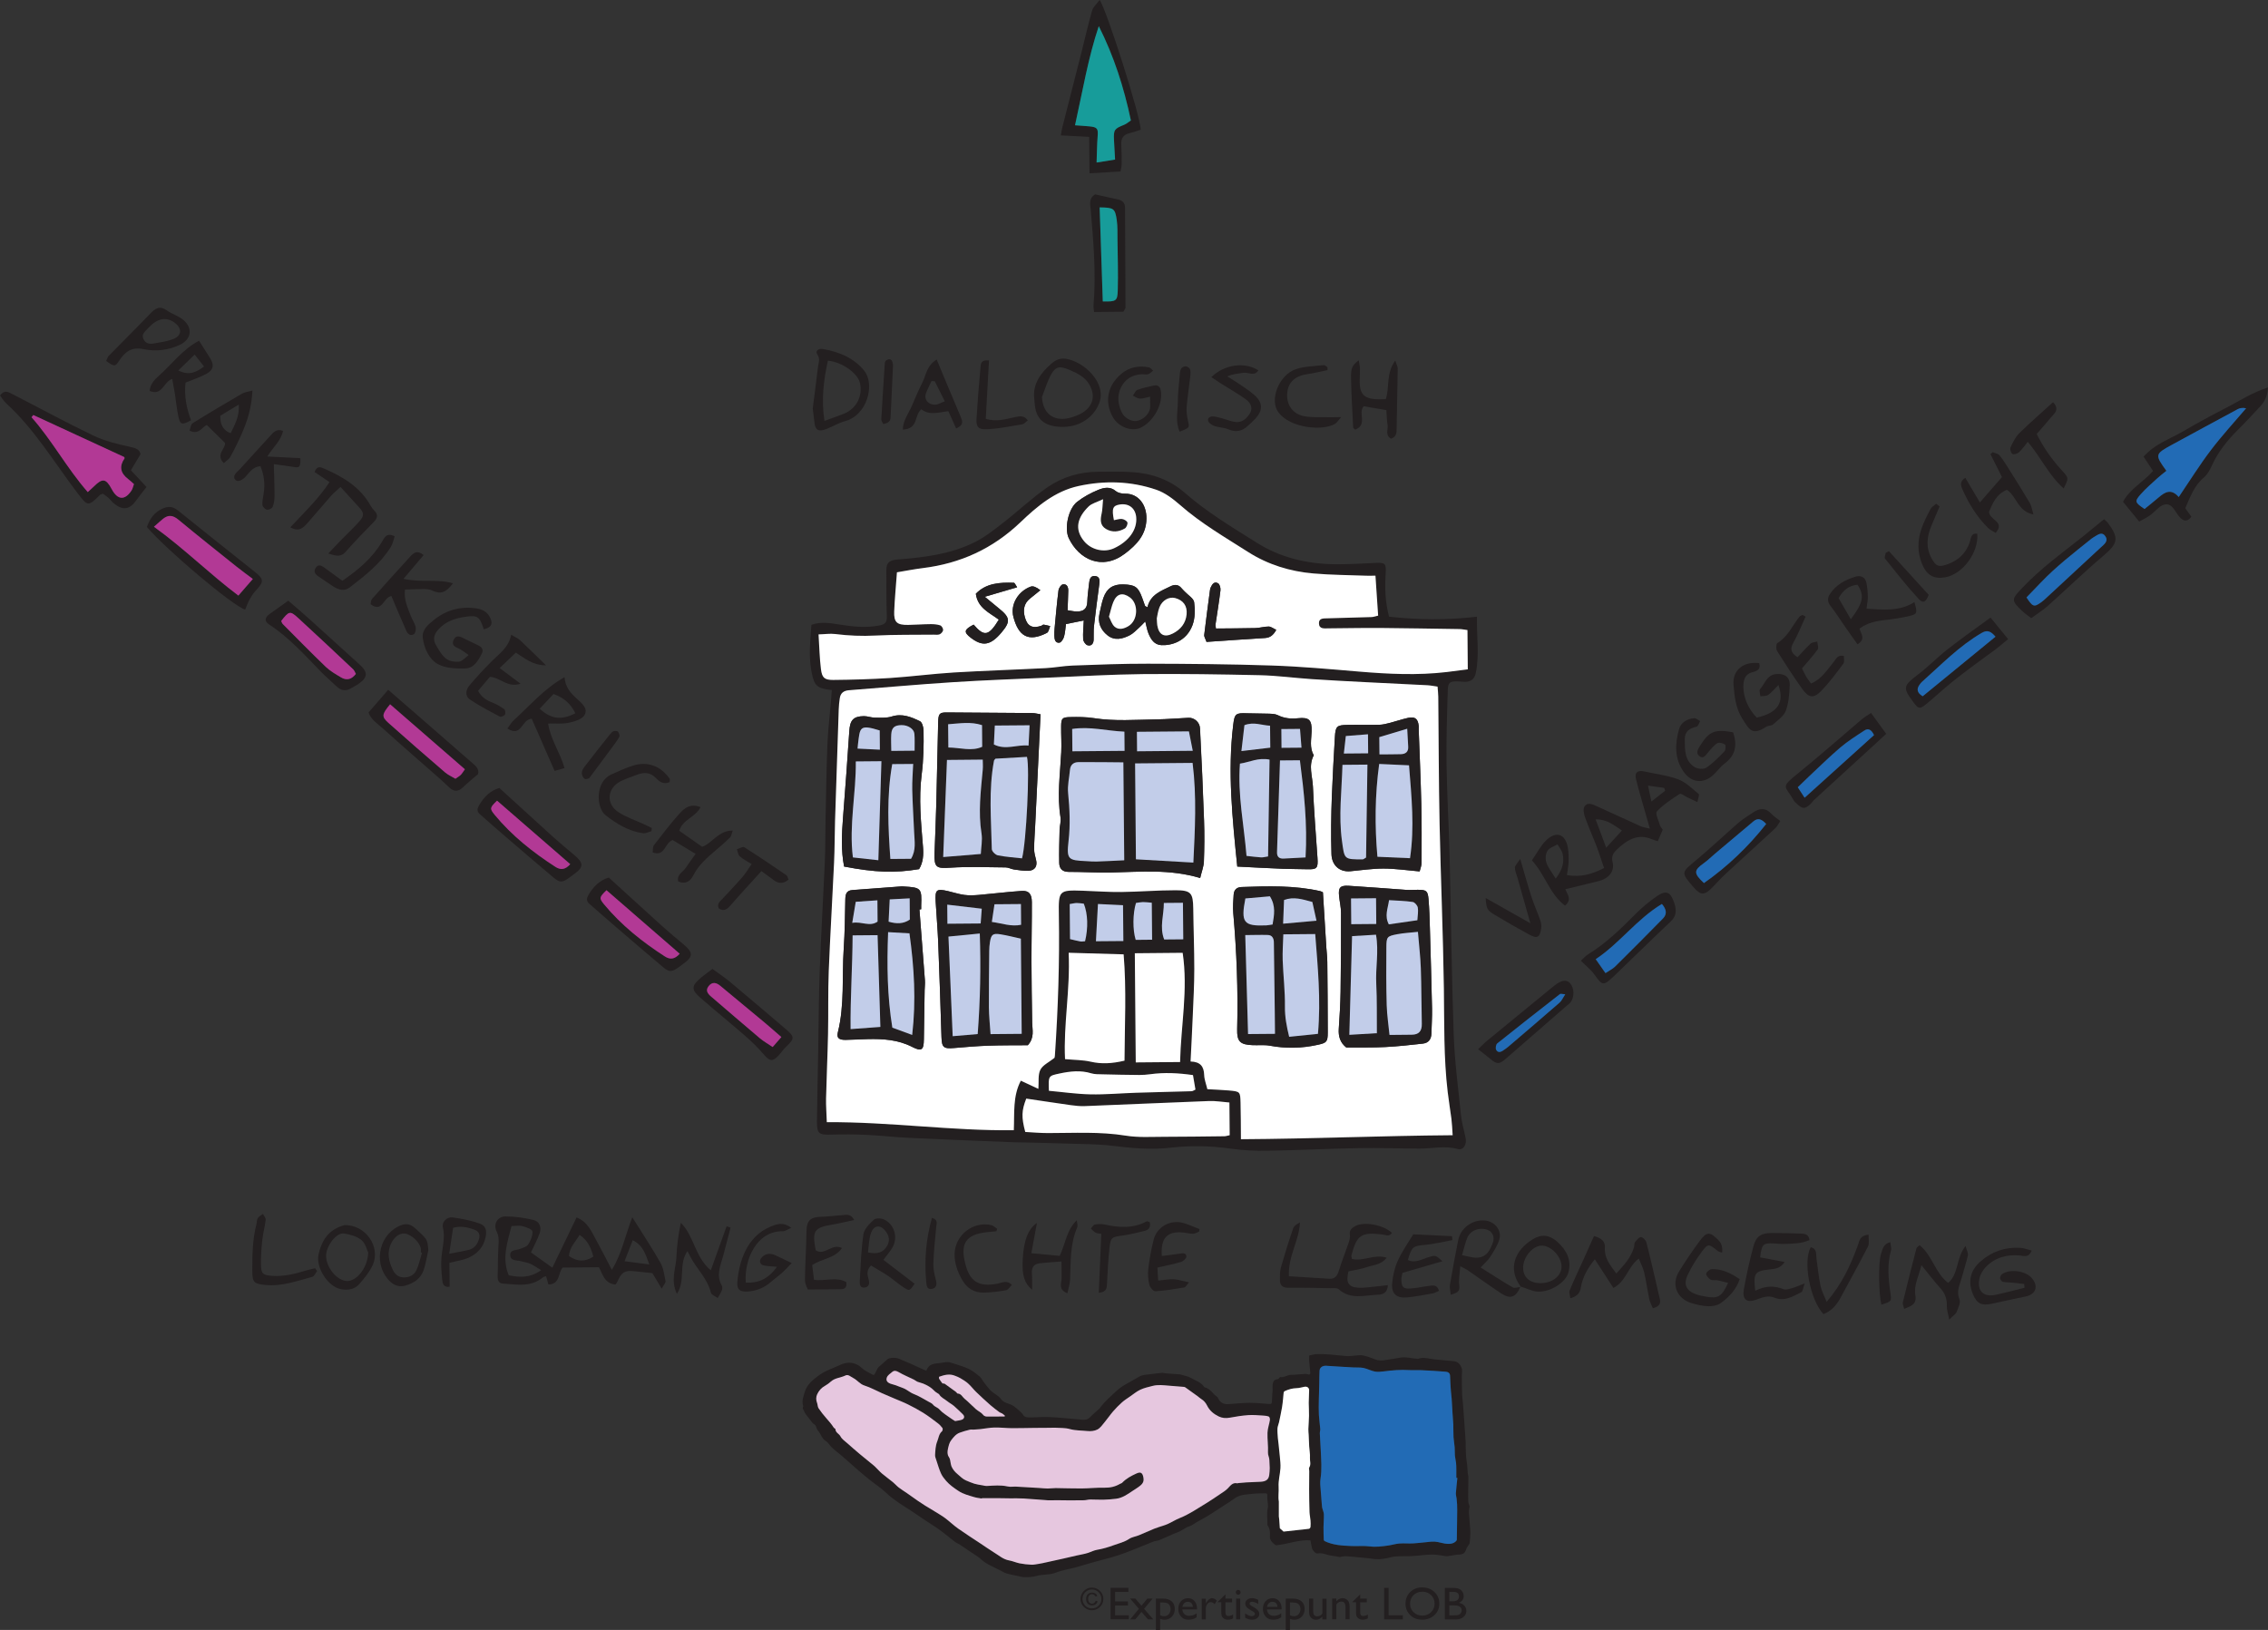 <?xml version="1.0" encoding="UTF-8"?><svg id="Laag_1" xmlns="http://www.w3.org/2000/svg" viewBox="0 0 413.4 297.14"><rect x="0" y="0" width="413.4" height="297.14" fill="#333333" stroke="none"/><path d="M151.6,125.8c-2.65-.3-3.15-.74-3.64-3.12-.6-2.91-.27-5.81-.06-8.77,1.7-.61,3.33-.34,4.95-.08,2.46.39,4.9.68,7.4.2.98-.19,1.43-.48,1.4-1.57-.09-2.85-.1-5.7-.09-8.54,0-1.39.63-1.82,2.11-1.93,4.8-.37,9.59-.96,13.96-3.13,1.92-.95,3.65-2.34,5.36-3.67,2.67-2.07,5.13-4.43,7.91-6.34,2.75-1.9,5.94-2.85,9.34-2.85,2.09,0,4.19-.07,6.27.08,3.53.24,6.77,1.41,9.46,3.77,4.04,3.54,8.63,6.27,13.14,9.11,4.22,2.66,8.97,3.8,13.94,3.9,2.55.05,5.1-.13,7.65-.24,1.83-.08,1.99.1,1.87,1.98-.16,2.55-.1,5.1.62,7.82,5.23.59,10.5.65,16.02.01-.07,3.63.47,6.89-.19,10.17-.24,1.19-.87,1.68-1.99,1.7-.45,0-.9-.08-1.35-.08-1.43-.02-1.75.17-1.79,1.66-.14,4.51-.28,9.02-.22,13.52.08,5.56.42,11.11.56,16.67.26,10.81.36,21.63.74,32.44.17,4.94.82,9.87,1.33,14.8.14,1.4.57,2.77.85,4.17.24,1.17-.45,2.27-1.41,2-2.33-.67-4.63-.09-6.94-.09-3.68,0-7.37-.16-11.05-.09-5.56.1-11.11.39-16.67.48-2.25.04-4.52-.06-6.75-.38-3.68-.53-7.36-.59-11.02-.17-3.56.41-7.03.08-10.55-.35-2.67-.33-5.39-.31-8.09-.4-3.15-.11-6.3-.17-9.45-.24-.53-.01-1.05-.03-1.58-.05-6-.25-12.01-.47-18.01-.76-2.55-.12-5.09-.42-7.64-.54-2.1-.1-4.2-.11-6.29-.05-2.49.08-2.81-.12-2.79-2.52.04-4.06.15-8.11.22-12.17.09-5.11.1-10.22.29-15.32.24-6.53.63-13.06.92-19.59.11-2.47.08-4.95.13-7.43.1-4.65.16-9.31.34-13.96.1-2.63.42-5.24.64-7.86.06-.66.11-1.33.17-2.16h0ZM150.71,204.6c11.63-.05,22.78,1.61,34.1,1.47.14-3.18-.21-6.19,1.28-9.03,1.15.53,2.07.96,3.2,1.49.1-1.31-.11-2.57.36-3.48.44-.87,1.59-1.38,2.57-2.17,0,0,.07-.21.08-.43.58-8.54.86-17.09.72-25.65-.08-4.47.01-4.55,4.43-4.39,2.32.08,4.65.26,6.97.23,3.3-.04,6.6-.33,9.89-.32,2.82,0,3.17.53,3.21,3.35.05,3.67.2,7.34.19,11.01,0,2.84-.17,5.68-.28,8.52-.11,2.74-.26,5.48-.4,8.34,1.8.04,2.44.92,2.48,2.46.03.87.37,1.72.58,2.59,1.36.08,2.63.12,3.89.23,2.09.18,2.11.2,2.16,2.26.05,2.08.04,4.16.07,6.63,12.95-.08,25.65-.62,38.59-.73-.09-1.19-.12-2.07-.22-2.95-.2-1.64-.48-3.27-.68-4.91-.74-6.29-.61-12.6-.7-18.92-.14-9.99-.57-19.98-.78-29.97-.16-7.73-.16-15.46-.24-23.19,0-.59-.08-1.17-.13-1.84-.68-.09-1.26-.22-1.84-.25-3.82-.2-7.65-.37-11.47-.57-3.23-.17-6.45-.33-9.68-.55-3.13-.21-6.25-.64-9.38-.71-7.13-.17-14.26-.28-21.38-.2-5.71.06-11.41.4-17.12.64-5.85.25-11.71.46-17.56.84-6.29.4-12.57.99-18.86,1.46-.98.07-1.54.53-1.67,1.48-.1.67-.17,1.34-.19,2.02-.23,6.75-.46,13.51-.67,20.26-.08,2.55-.07,5.11-.18,7.66-.3,6.6-.71,13.19-.97,19.79-.15,3.82-.05,7.66-.13,11.49-.08,3.9-.27,7.81-.36,11.71-.03,1.39.08,2.79.14,4.36h0ZM250.71,104.94c-.66,0-1.17.03-1.67.01-3.22-.12-6.45-.13-9.65-.41-4.24-.37-8.29-1.61-11.88-3.9-4.23-2.7-8.6-5.23-12.41-8.57-1.28-1.13-2.75-2.24-4.34-2.79-4.62-1.58-9.39-1.72-14.18-.68-4.31.94-7.59,3.74-10.58,6.6-5.06,4.85-10.94,7.51-17.79,8.36-1.54.19-3.06.5-4.73.77-.18,2.5-.4,4.81-.5,7.13-.08,1.98.49,2.49,2.54,2.46,1.35-.02,2.71-.13,4.06-.14.6,0,1.22.04,1.78.22.26.09.55.56.54.84-.01.28-.34.66-.62.79-.31.14-.73.07-1.11.07-3.53.04-7.06-.02-10.58.16-2.49.13-4.93.03-7.39-.28-.91-.12-1.86.03-3.01.07.15,2.33.19,4.35.44,6.35.2,1.57.64,1.97,2.23,1.95,3.45-.03,6.91-.13,10.36-.35,3.89-.25,7.77-.77,11.67-1.01,5.55-.34,11.11-.51,16.66-.79,1.65-.08,3.28-.42,4.93-.47,4.58-.16,9.16-.35,13.74-.34,7.51.02,15.03.08,22.54.33,5.33.18,10.65.66,15.96,1.11,5.33.45,10.65.71,15.98.08,1.24-.15,2.48-.32,3.83-.49-.02-2.5-.04-4.78-.06-7.16-.62-.08-1.05-.17-1.49-.18-4.8-.08-9.61-.17-14.41-.2-3.16-.02-6.31.05-9.47.07-.74,0-1.68.16-1.7-.93-.02-.95.84-.88,1.51-.9,2.7-.08,5.4-.14,8.1-.23.36-.01.71-.15,1.18-.26-.16-2.38-.32-4.68-.49-7.29h0ZM224.09,200.97c-1.29-.1-2.48-.31-3.66-.27-7.58.28-15.15.63-22.72.93-.82.03-1.65-.06-2.47-.17-2.73-.38-5.44-.79-8.17-1.2-.85,2.18-.9,3.38-.18,6.08,1.32.07,2.73.2,4.14.2,4.73,0,9.45-.29,14.18.47,2.27.37,4.63.2,6.95.21,3.68,0,7.35-.05,11.02-.1.28,0,.57-.11.97-.19-.02-1.99-.03-3.92-.05-5.98h0ZM204.97,193.36c.04-6.51.38-12.91-.16-19.38-3.45-.1-6.63-.19-10.02-.29.31,6.75-.98,13.12-.66,19.39,1.73.16,3.24.15,4.68.47,1.97.45,3.86.35,6.16-.19h0ZM206.85,173.78c.06,6.83.12,13.35.17,19.9,2.77-.02,5.29-.05,8.08-.07.15-6.68,1.47-13.14.47-19.91-2.93.03-5.76.05-8.72.08h0ZM191.19,198.86c2.54.23,5.05.6,7.57.65,2.77.05,5.55-.2,8.33-.29,3.37-.11,6.74-.18,10.12-.28.2,0,.4-.17.71-.3-.15-.87-.29-1.72-.45-2.64-2.7-.39-5.23-.52-7.78-.16-.66.09-1.33.15-2,.14-2.25-.02-4.5-.07-6.74-.12-.67-.02-1.38.01-2.01-.18-1.95-.59-3.85-.38-5.78.03-2.06.44-2.07.4-1.95,3.16h0ZM199.76,171.6c1.9-.02,3.42-.03,5-.04-.02-2.18-.04-4.3-.06-6.53-1.61-.08-3.05-.14-4.57-.22-.13,2.31-.24,4.37-.37,6.8h0ZM215.62,164.58c-1.4.01-2.34.02-3.48.03.02,2.26-.83,4.36.06,6.66,1.16,0,2.32-.02,3.48-.03-.02-2.27-.04-4.4-.06-6.66h0ZM210.01,171.31c-.02-2.37-.04-4.51-.06-6.74-.58-.05-1.09-.12-1.6-.12-.44,0-.88.11-1.28.16-.6,1.93-.62,4.9-.05,6.73.85,0,1.73-.02,3-.03h0ZM195.04,171.19c.75.17,1.32.33,1.9.43.28.05.57-.02.84-.04.6-2.44.52-5-.23-6.85-.4-.04-.84-.12-1.28-.12-.36,0-.72.1-1.29.19.02,2.08.04,4.13.06,6.38h0Z" style="fill:#231f20;"/><path d="M150.71,204.6c-.05-1.57-.17-2.97-.14-4.36.09-3.9.28-7.8.36-11.71.08-3.83-.02-7.66.13-11.49.26-6.6.67-13.19.97-19.79.12-2.55.1-5.1.18-7.66.21-6.75.44-13.51.67-20.26.02-.67.09-1.35.19-2.02.13-.95.69-1.4,1.67-1.48,6.29-.48,12.57-1.06,18.86-1.46,5.85-.38,11.71-.58,17.56-.84,5.7-.24,11.41-.58,17.12-.64,7.13-.07,14.26.04,21.38.2,3.13.07,6.25.5,9.38.71,3.22.22,6.45.38,9.68.55,3.82.2,7.65.37,11.47.57.58.03,1.16.16,1.84.25.05.66.12,1.25.13,1.84.08,7.73.08,15.46.24,23.19.21,9.99.64,19.98.78,29.97.09,6.31-.05,12.63.7,18.92.19,1.64.47,3.27.68,4.91.11.87.14,1.75.22,2.95-12.94.1-25.64.65-38.59.73-.02-2.47-.01-4.55-.07-6.63-.05-2.05-.07-2.07-2.16-2.26-1.26-.11-2.53-.15-3.89-.23-.2-.87-.55-1.72-.58-2.59-.05-1.54-.68-2.41-2.48-2.46.14-2.86.29-5.6.4-8.34.12-2.84.28-5.68.28-8.52,0-3.67-.15-7.34-.19-11.01-.04-2.83-.39-3.35-3.21-3.35-3.3,0-6.59.28-9.89.32-2.32.03-4.64-.15-6.97-.23-4.42-.15-4.5-.07-4.43,4.39.15,8.56-.14,17.11-.72,25.65-.01.22-.08.44-.08.43-.98.79-2.13,1.3-2.57,2.17-.46.91-.26,2.17-.36,3.48-1.13-.53-2.05-.95-3.2-1.49-1.49,2.84-1.14,5.85-1.28,9.03-11.31.13-22.47-1.53-34.1-1.47h0ZM218.77,160.07c.28-1.2.64-2.1.68-3.01.09-2.47.12-4.96.03-7.43-.2-5.62-.45-11.25-.74-16.87-.06-1.14-1.07-1.96-2.09-1.91-1.94.09-3.88.26-5.81.29-3.82.06-7.65.37-11.47-.23-1.4-.22-2.85-.22-4.27-.19-1.5.03-1.66.23-1.67,1.7-.02,1.57.1,3.15.02,4.71-.2,3.96-.78,7.91-.13,11.89.12.72-.15,1.49-.17,2.23-.05,2.02-.12,4.04-.07,6.05.02,1,.53,1.64,1.71,1.64,2.63,0,5.26.17,7.88.11,5.25-.11,10.51-.65,16.12,1.01h0ZM189.66,130.22c-.53-.08-1.02-.22-1.52-.23-5.18-.05-10.36-.08-15.54-.11-1.35,0-1.55.21-1.59,1.8-.12,4.95-.21,9.89-.34,14.84-.08,3-.22,5.99-.32,8.99-.09,2.66.33,2.84,2.88,2.67,3.35-.22,6.72-.08,10.08-.05.51,0,1.01.31,1.53.38.88.12,1.78.27,2.67.23,1.16-.06,1.63-.87,1.34-1.99-.16-.64-.35-1.3-.35-1.95,0-1.42.12-2.85.19-4.27.32-6.73.64-13.45.98-20.31h0ZM187.34,190.55c1.27-1.41.82-2.79.8-4.11-.06-3.81-.12-7.62-.13-11.43,0-3.53.09-7.06.07-10.58-.01-1.48-.56-2.1-1.84-2.02-2.61.17-5.21.5-7.81.73-.88.07-1.79.12-2.66,0-1.03-.14-2.02-.48-3.04-.71-2.05-.46-2.3-.25-2.18,1.95.14,2.46.36,4.92.46,7.39.23,5.77.42,11.53.6,17.3.06,1.87.38,2.15,2.31,1.98,2.09-.18,4.18-.35,6.27-.43,2.45-.09,4.9-.06,7.15-.08h0ZM245.4,190.96c2.49-.02,4.8.03,7.09-.08,2.3-.12,4.59-.37,6.87-.63,1.05-.12,1.53-.83,1.55-1.88.03-1.5.14-3,.11-4.49-.1-4.87-.24-9.74-.39-14.61-.05-1.78-.1-3.56-.25-5.33-.14-1.56-.4-1.73-2-1.73-.67,0-1.35.06-2.02.02-3.51-.24-7.02-.54-10.54-.75-1.55-.09-1.9.33-1.75,1.83.1,1.04.36,2.08.36,3.12.01,4.8,0,9.59-.08,14.39-.03,2.25-.18,4.5-.33,6.74-.09,1.36.24,2.51,1.37,3.4h0ZM241.14,162.67c-.1-.05-.29-.17-.5-.22-4.73-1.07-9.53-.92-14.33-.75-.93.03-1.39.55-1.45,1.39-.08,1.12-.17,2.26-.07,3.37.62,7.02.89,14.06.71,21.11-.06,2.29.52,2.87,2.84,2.96,1.05.04,2.12-.09,3.13.1,2.92.54,5.81.48,8.7-.16,1.65-.36,1.84-.55,1.84-2.26,0-4.27-.04-8.54-.08-12.81,0-.9-.12-1.8-.18-2.7-.2-3.26-.4-6.51-.62-10.04h0ZM258.76,158.86c.1-.44.35-1.01.35-1.57.02-3.6.03-7.21-.05-10.8-.1-4.49-.31-8.99-.47-13.48,0-.23.02-.45,0-.68-.14-1.3-.67-1.74-1.94-1.46-1.1.24-2.17.62-3.26.9-.65.16-1.31.35-1.97.36-1.94.05-3.89-.02-5.84.02-1.94.04-2.15.25-2.27,2.23-.4,7.11-.85,14.22-.62,21.35.07,1.99,1.44,3.27,3.44,3.1,2.01-.18,4.02-.5,6.03-.49,2.14,0,4.28.33,6.59.52h0ZM167.59,165.78c.11,0,.21-.02.32-.03,0-.23-.01-.45,0-.68.12-3.14,0-3.29-3.13-3.47-.15,0-.3-.04-.45-.02-2.99.22-5.98.45-8.97.67-1.1.08-1.26.78-1.28,1.72-.06,2.99-.09,5.99-.29,8.98-.34,5.08.18,10.22-1.07,15.24-.25,1.02.19,1.38,1.41,1.37,1.34-.01,2.68-.11,4.03-.14,2.78-.07,5.52.11,8.06,1.4,1.76.9,2.16.64,2.18-1.35.04-2.99.09-5.98.14-8.97.01-.6.1-1.2.05-1.8-.32-4.31-.66-8.62-1-12.94h0ZM225.52,157.98c2.94.15,5.7.3,8.45.41,1.42.06,2.84.03,4.26.08,1.82.06,2.05-.18,1.92-2.05-.3-4.33-.65-8.67-.83-13.01-.08-1.89-.86-3.84.15-5.71-.8-1.4-.43-2.91-.39-4.38.05-2.06-.42-2.59-2.47-2.38-1.32.13-2.51.03-3.7-.56-.5-.25-1.15-.25-1.74-.27-1.27-.05-2.55-.02-3.82-.07-2.11-.08-2.31.08-2.56,2.11-1.04,8.55-.15,17.03.74,25.84h0ZM167.52,158.45c.75-1.22.84-2.62.72-4.05-.36-4.4-.81-8.81-.24-13.22.34-2.67.39-5.34.34-8.02-.01-.59-.26-1.5-.66-1.69-1.6-.77-3.25-1.46-5.16-.85-.95.3-2.04.21-3.07.2-.67,0-1.33-.28-2-.27-1.93.03-2.51.76-2.64,2.7-.34,5.24-.74,10.47-1.14,15.7-.24,3.04-.39,6.07.19,9.02,5.72,1.09,9.25,1.21,13.66.47h0Z" style="fill:#fff;"/><path d="M250.71,104.94c.18,2.62.33,4.92.49,7.29-.47.11-.83.24-1.18.26-2.7.09-5.4.15-8.1.23-.67.02-1.53-.05-1.51.9.02,1.09.96.94,1.7.93,3.16-.02,6.32-.09,9.47-.07,4.8.04,9.61.13,14.41.2.44,0,.87.1,1.49.18.02,2.37.04,4.66.06,7.16-1.35.17-2.59.34-3.83.49-5.33.63-10.65.37-15.98-.08-5.31-.45-10.63-.93-15.96-1.11-7.51-.25-15.02-.31-22.54-.33-4.58-.01-9.16.17-13.74.34-1.65.06-3.28.39-4.93.47-5.55.29-11.11.46-16.66.79-3.9.24-7.77.75-11.67,1.01-3.45.22-6.91.32-10.36.35-1.59.01-2.03-.39-2.23-1.95-.25-2-.29-4.02-.44-6.35,1.15-.03,2.1-.18,3.01-.07,2.46.31,4.91.41,7.39.28,3.52-.18,7.05-.12,10.58-.16.37,0,.79.07,1.11-.07.28-.13.61-.51.62-.79.01-.29-.28-.76-.54-.84-.56-.18-1.18-.23-1.78-.22-1.35.01-2.7.12-4.06.14-2.05.03-2.62-.48-2.54-2.46.09-2.31.32-4.62.5-7.13,1.67-.28,3.19-.58,4.73-.77,6.85-.85,12.72-3.52,17.79-8.36,2.99-2.86,6.26-5.66,10.58-6.6,4.79-1.04,9.56-.9,14.18.68,1.58.54,3.05,1.66,4.34,2.79,3.81,3.35,8.18,5.87,12.41,8.57,3.59,2.29,7.64,3.54,11.88,3.9,3.21.28,6.43.29,9.65.41.51.02,1.01,0,1.67-.01h0ZM208.97,94.52c.02-2.52-1.48-4.56-3.9-4.52-.57,0-1.28-.13-1.69-.48-1.05-.88-2.19-.62-3.18-.22-1.37.56-2.72,1.29-3.88,2.2-1.62,1.27-2.35,4.86-1.5,6.63,1.85,3.84,6.04,5.95,10.2,2.82,2.17-1.63,3.93-3.49,3.95-6.43h0ZM209.15,110.7c-.14-.07-.28-.15-.42-.22-.17-.49-.34-.97-.52-1.46-.73-2.02-1.3-2.43-3.48-2.48-1.83-.04-2.98.7-3.6,2.45-.32.92-.49,1.89-.71,2.84-.38,1.65.21,3,1.47,4,1.29,1.02,2.73.65,4.04-.02.65-.33,1.17-.92,1.73-1.41.35-.31.66-.66,1.1-1.11.23.89.33,1.57.58,2.18.44,1.07,1.05,2.08,2.36,2.14,1.82.09,4.57-.68,5.67-3.65.47-1.27.49-2.81.3-4.17-.1-.7-1.09-1.28-1.68-1.91-.21-.22-.43-.42-.62-.65-.58-.73-1.3-.7-2.02-.34-1.74.86-3.66,1.51-4.19,3.81h0ZM197.54,113.11c-.05,1.23-.17,2.34-.11,3.43.02.39.43.99.79,1.09.7.21,1.1-.29,1.12-1.01.03-.82-.03-1.65.06-2.47.29-2.53.62-5.05.96-7.58.1-.71.15-1.46-.75-1.56-.92-.1-1.03.71-1.11,1.39-.13,1.12-.28,2.24-.32,3.36-.04,1.27-.77,1.72-1.88,1.72-.57,0-1.13-.15-1.71-.23.05-1.31.1-2.43.12-3.55.02-.68-.24-1.29-.98-1.17-.33.05-.75.69-.8,1.1-.29,2.31-.49,4.62-.71,6.94-.04.45-.05.9-.04,1.35.02.63.15,1.33.92,1.24.33-.04.72-.66.84-1.09.22-.76.25-1.57.35-2.3,1.16-.24,2.1-.43,3.24-.66h0ZM219.92,117.02c3.68-.25,7.17-.5,10.66-.71.92-.06,1.5-.49,2.05-1.49-.53-.24-.96-.59-1.38-.6-.82,0-1.63.26-2.45.28-2.38.06-4.75.05-7.16.08-.04-.31-.11-.53-.08-.74.3-2.07.65-4.14.9-6.22.05-.42-.13-1.1-.43-1.28-.68-.41-1.08.15-1.34.74-.06.13-.11.28-.13.43-.36,2.75-.74,5.49-1.06,8.24-.04.33.22.69.42,1.27h0ZM182.06,112.96c-1.85,3.03-2.67,3.14-4.59.91-1.76.9-1.86,1.37-.51,2.4,2.14,1.63,3.58,1.39,5.55-.92,1.72-2.02,1.65-2.76-.41-4.42-.73-.59-1.44-1.19-2.6-2.14,2.25-.66,3.99-1.17,5.9-1.73-.28-.4-.43-.81-.6-.82-2.56-.09-5.06.05-6.93,2,.35,2.61,2.48,3.45,4.19,4.72h0ZM189.63,107.6q-1.13-.89-1.76-.66c-2.26.82-3.77,3.23-3.15,5.56.91,3.39,2.66,4.66,6.11,2.87.32-.17.4-.81.59-1.23-.4-.09-.79-.21-1.2-.27-.12-.02-.25.15-.39.2-1.62.56-2.57.11-3.02-1.52-.36-1.3-.22-2.52.94-3.44.62-.49,1.23-.99,1.87-1.51h0Z" style="fill:#fff;"/><path d="M224.09,200.97c.02,2.06.03,3.99.05,5.98-.41.08-.69.19-.97.19-3.67.04-7.35.1-11.02.1-2.32,0-4.68.16-6.95-.21-4.72-.76-9.45-.47-14.18-.47-1.41,0-2.81-.13-4.14-.2-.72-2.71-.67-3.9.18-6.08,2.73.4,5.45.82,8.17,1.2.82.11,1.65.2,2.47.17,7.58-.3,15.15-.64,22.72-.93,1.18-.04,2.37.17,3.66.27h0Z" style="fill:#fff;"/><path d="M204.97,193.36c-2.3.54-4.19.64-6.16.19-1.43-.33-2.95-.31-4.68-.47-.31-6.27.97-12.64.66-19.39,3.38.1,6.57.19,10.02.29.54,6.47.19,12.87.16,19.38h0Z" style="fill:#fff;"/><path d="M206.85,173.78c2.96-.03,5.78-.05,8.72-.08,1.01,6.76-.32,13.23-.47,19.91-2.79.02-5.31.05-8.08.07-.06-6.55-.11-13.07-.17-19.9h0Z" style="fill:#fff;"/><path d="M191.19,198.86c-.11-2.76-.11-2.72,1.95-3.16,1.93-.41,3.84-.63,5.78-.03.63.19,1.34.16,2.01.18,2.25.06,4.5.1,6.74.12.67,0,1.34-.05,2-.14,2.55-.35,5.08-.23,7.78.16.16.92.3,1.77.45,2.64-.31.14-.51.3-.71.3-3.37.1-6.75.17-10.12.28-2.78.09-5.55.35-8.33.29-2.52-.05-5.02-.42-7.57-.65h0Z" style="fill:#fff;"/><path d="M199.76,171.6c.13-2.43.24-4.48.37-6.8,1.53.07,2.97.14,4.57.22.02,2.23.04,4.35.06,6.53-1.59.01-3.1.03-5,.04h0Z" style="fill:#c2cde9;"/><path d="M215.62,164.58c.02,2.27.04,4.4.06,6.66-1.16.01-2.32.02-3.48.03-.89-2.31-.04-4.41-.06-6.66,1.14,0,2.08-.02,3.48-.03h0Z" style="fill:#c2cde9;"/><path d="M210.01,171.31c-1.27.01-2.14.02-3,.03-.57-1.83-.54-4.79.05-6.73.4-.05.84-.15,1.28-.16.51,0,1.02.07,1.6.12.02,2.24.04,4.38.06,6.74h0Z" style="fill:#c2cde9;"/><path d="M195.04,171.19c-.02-2.26-.04-4.3-.06-6.38.58-.09.93-.19,1.29-.19.44,0,.87.08,1.28.12.74,1.85.82,4.41.23,6.85-.27.01-.56.08-.84.04-.58-.1-1.15-.25-1.9-.43h0Z" style="fill:#c2cde9;"/><path d="M218.77,160.07c-5.61-1.66-10.87-1.12-16.12-1.01-2.63.06-5.26-.12-7.88-.11-1.18,0-1.69-.64-1.71-1.64-.04-2.02.02-4.04.07-6.05.02-.75.29-1.52.17-2.23-.65-3.98-.07-7.93.13-11.89.08-1.57-.04-3.14-.02-4.71.02-1.47.17-1.67,1.67-1.7,1.42-.03,2.87-.03,4.27.19,3.82.6,7.65.29,11.47.23,1.94-.03,3.88-.2,5.81-.29,1.02-.05,2.03.77,2.09,1.91.29,5.62.55,11.24.74,16.87.09,2.47.06,4.95-.03,7.43-.03.91-.4,1.81-.68,3.01h0ZM207.05,156.65c3.68.21,6.94.4,10.47.6.29-6.02.63-12-.14-18.17-3.59.03-7,.06-10.48.09.05,5.9.1,11.63.15,17.48h0ZM204.76,138.97c-2.73-.02-5.49-.07-8.24-.04-.81.01-1.41.48-1.49,1.39-.13,1.42-.48,2.85-.34,4.24.29,2.92.41,5.78.08,8.73-.39,3.41-.09,3.54,3.29,3.69.6.03,1.2.09,1.8.07,1.61-.05,3.22-.14,5.06-.23-.05-6.07-.1-11.8-.16-17.86h0ZM204.95,133.39c-3.26-.15-6.25-.99-9.51-.49.01,1.41.02,2.68.04,4.07,3.27-.03,6.37-.06,9.51-.08-.01-1.2-.02-2.22-.03-3.49h0ZM207.26,136.95c3.41-.03,6.59-.06,10.15-.09-.27-1.35-.48-2.44-.7-3.54-3.31.03-6.34.05-9.48.08.01,1.27.02,2.29.03,3.54h0Z" style="fill:#231f20;"/><path d="M189.66,130.22c-.33,6.86-.65,13.59-.98,20.31-.07,1.42-.19,2.85-.19,4.27,0,.65.19,1.31.35,1.95.28,1.12-.19,1.93-1.34,1.99-.88.04-1.78-.1-2.67-.23-.52-.07-1.02-.38-1.53-.38-3.36-.03-6.73-.17-10.08.05-2.55.17-2.97,0-2.88-2.67.11-3,.25-5.99.32-8.99.13-4.95.22-9.89.34-14.84.04-1.6.24-1.81,1.59-1.8,5.18.03,10.36.06,15.54.11.5,0,.99.14,1.52.23h0ZM171.92,156.24c2.29-.19,4.43-.36,6.86-.56.06-1.24.32-2.52.13-3.72-.63-3.9-.13-7.76.22-11.63.06-.63,0-1.27,0-1.85-2.32.02-4.37.04-6.52.06-.23,5.93-.45,11.67-.69,17.7h0ZM181.44,138.31c-.09.12-.24.23-.26.36-1.01,5.35-.51,10.74-.4,16.11,0,.4.66,1.05,1.1,1.14,1.45.3,2.94.38,4.41.55.78-2.97,1.44-16.48.9-18.5-1.92.11-3.84.22-5.75.33h0ZM172.86,136.27c2.2.02,4.24.75,6.18-.13-.01-1.41-.02-2.65-.03-3.95-2.08-.67-4.04-.32-6.18-.16.01,1.45.02,2.74.04,4.24h0ZM187.67,132.21c-2.28.02-4.25.04-6.34.05-.06,1.29-.12,2.38-.17,3.45,2.19,1.1,4.19-.03,6.32.2.06-1.27.12-2.37.19-3.71h0Z" style="fill:#231f20;"/><path d="M187.34,190.55c-2.24.02-4.7,0-7.15.08-2.09.07-4.18.25-6.27.43-1.93.17-2.25-.11-2.31-1.98-.18-5.77-.37-11.53-.6-17.3-.1-2.46-.32-4.92-.46-7.39-.12-2.19.12-2.4,2.18-1.95,1.02.23,2.01.57,3.04.71.87.11,1.78.07,2.66,0,2.61-.22,5.21-.55,7.81-.73,1.27-.08,1.83.53,1.84,2.02.02,3.53-.08,7.06-.07,10.58,0,3.81.07,7.62.13,11.43.02,1.32.47,2.7-.8,4.11h0ZM186.23,188.47c-.05-5.93-.1-11.64-.15-17.34-1.23-.27-2.46-.59-3.7-.79-1.41-.23-1.73.04-1.94,1.43-.08.52-.12,1.04-.13,1.57-.03,3.44-.08,6.88-.06,10.33.01,1.55.18,3.1.3,4.86,1.88-.02,3.69-.03,5.68-.05h0ZM178.22,188.51c.47-6.2.58-12.19.38-18.33-2.06.2-3.82.37-5.71.56.26,6.16.51,12.07.77,18.16,1.7-.14,3.09-.26,4.57-.39h0ZM181.27,164.85c-.16,1.09-.31,2.1-.48,3.22,1.91.26,3.51.9,5.33.52-.01-1.3-.02-2.47-.03-3.78-1.57.01-3.04.03-4.82.04h0ZM172.69,168.4c2.1-.02,3.99-.04,6.07-.05.08-1.05.14-1.89.2-2.69-2.22-.26-4.18-.49-6.29-.74.01,1.13.02,2.15.03,3.48h0Z" style="fill:#231f20;"/><path d="M245.4,190.96c-1.13-.89-1.46-2.04-1.37-3.4.15-2.24.29-4.49.33-6.74.07-4.8.09-9.59.08-14.39,0-1.04-.26-2.08-.36-3.12-.15-1.5.21-1.92,1.75-1.83,3.51.21,7.02.51,10.54.75.67.05,1.35-.02,2.02-.02,1.61,0,1.87.17,2,1.73.15,1.77.2,3.55.25,5.33.14,4.87.28,9.74.39,14.61.03,1.49-.08,2.99-.11,4.49-.02,1.05-.5,1.76-1.55,1.88-2.29.26-4.58.51-6.87.63-2.3.12-4.6.06-7.09.08h0ZM258.45,169.87c-1.41.16-2.6.21-3.76.43-1.85.35-1.97.48-1.98,2.36-.03,3.53-.03,7.07.06,10.6.05,1.83.34,3.65.51,5.4,1.53-.01,2.79-.03,4.05-.04,1.31-.01,1.87-.67,1.84-1.98-.08-3.38-.06-6.76-.18-10.14-.07-2.09-.33-4.18-.53-6.64h0ZM245.95,188.65c1.9-.11,3.43-.21,5.01-.3-.03-3.15.05-6.06-.11-8.97-.15-2.94.5-5.9-.05-8.98-1.6.09-2.99.18-4.36.26-.17,6.03-.33,11.83-.5,17.99h0ZM246.3,168.48c1.65-.01,3.03-.03,4.56-.04-.01-1.61-.03-3.06-.04-4.69-1.56.01-3.01.03-4.56.04.01,1.54.03,2.94.04,4.69h0ZM253.15,168.51c1.69-.24,3.36-.49,5.2-.75.04-.85.2-1.61.08-2.31-.07-.4-.56-.97-.93-1.02-1.38-.2-2.78-.23-4.31-.33-.21,1.55-.86,2.88-.04,4.41h0Z" style="fill:#231f20;"/><path d="M241.14,162.67c.22,3.54.42,6.79.62,10.04.06.9.17,1.8.18,2.7.04,4.27.08,8.54.08,12.81,0,1.71-.19,1.9-1.84,2.26-2.89.64-5.78.7-8.7.16-1.02-.19-2.09-.06-3.13-.1-2.33-.09-2.9-.67-2.84-2.96.18-7.05-.09-14.09-.71-21.11-.1-1.11,0-2.25.07-3.37.06-.85.51-1.36,1.45-1.39,4.8-.17,9.6-.32,14.33.75.21.05.4.17.5.22h0ZM239.73,170.28c-2.07.02-3.82.03-5.8.05-.05,1.71-.17,3.19-.12,4.67.1,2.85.46,5.69.41,8.53-.03,1.83.3,3.53.77,5.48,1.75-.18,3.41-.35,5.25-.54.56-6.26-.04-12.25-.5-18.19h0ZM226.97,170.47c.17,6.12.34,11.97.51,18.03,1.73-.01,3.32-.03,4.91-.04-.01-1.37-.02-2.7-.04-4.03-.05-4.12-.1-8.23-.16-12.35,0-.15,0-.3-.01-.45-.05-.68-.38-1.17-1.09-1.19-1.32-.03-2.65.01-4.13.02h0ZM227,163.79c-.86,4.42-.32,5.07,3.8,4.91.36-.01.71-.09,1.16-.16.29-1.74.62-3.39-.49-5.14-1.46.13-2.92.25-4.47.39h0ZM239.96,167.84c-.3-1.39-.53-2.44-.75-3.4-1.8-.48-3.36-1.02-5.16-.36-.05,1.37-.11,2.73-.17,4.32,2.09-.19,3.85-.35,6.08-.55h0Z" style="fill:#231f20;"/><path d="M258.76,158.86c-2.31-.2-4.45-.52-6.59-.52-2.01,0-4.02.31-6.03.49-2,.18-3.38-1.1-3.44-3.1-.23-7.13.22-14.24.62-21.35.11-1.98.33-2.19,2.27-2.23,1.95-.04,3.89.03,5.84-.02.66-.02,1.32-.2,1.97-.36,1.09-.28,2.16-.66,3.26-.9,1.27-.28,1.8.17,1.94,1.46.02.22,0,.45,0,.68.16,4.49.36,8.98.47,13.48.08,3.6.07,7.2.05,10.8,0,.56-.24,1.13-.35,1.57h0ZM251.39,139.27c-.78,5.76-.82,11.3-.32,16.92,2.11.09,3.96.17,5.94.26.86-5.66.28-11.16-.18-16.93-1.82-.08-3.51-.16-5.44-.25h0ZM244.69,139.43c-.13,4.83-.72,9.3-.1,13.82.47,3.41.31,3.44,3.8,3.42.13,0,.26-.14.6-.33.08-5.54.17-11.2.25-16.94-1.59.01-2.97.03-4.56.04h0ZM251.44,137.53c1.4-.01,2.65,0,3.89-.04.87-.02,1.41-.42,1.35-1.38-.06-1.01-.11-2.02-.18-3.26-1.83.55-3.43,1.04-5.09,1.53,0,1.05.02,1.98.03,3.15h0ZM249.38,137.33c-.01-1.24-.02-2.3-.03-3.47-1.38.11-2.62.21-4.04.32-.12,1.05-.23,2.04-.36,3.19,1.55-.01,2.81-.02,4.43-.04h0Z" style="fill:#231f20;"/><path d="M167.59,165.78c.34,4.31.68,8.62,1,12.94.04.59-.04,1.2-.05,1.8-.05,2.99-.1,5.98-.14,8.97-.02,1.99-.43,2.24-2.18,1.35-2.54-1.3-5.28-1.47-8.06-1.4-1.34.03-2.68.12-4.03.14-1.22.01-1.66-.35-1.41-1.37,1.26-5.02.73-10.16,1.07-15.24.2-2.99.24-5.98.29-8.98.02-.94.17-1.64,1.28-1.72,2.99-.22,5.98-.45,8.97-.67.15-.01.3.02.45.02,3.12.18,3.25.33,3.13,3.47,0,.23,0,.45,0,.68-.11,0-.21.02-.32.03h0ZM160.47,187.21c-.17-5.62-.34-11.19-.51-16.73-1.59.01-3.04.03-4.55.04-.03,5.78-.43,11.35-.37,17.09,1.96-.15,3.58-.27,5.43-.4h0ZM161.89,169.93c-.24,6.06-.15,11.76.77,17.41,1.25.46,2.34.86,3.62,1.33.73-6.32.36-12.32-.5-18.52-1.21-.07-2.43-.14-3.88-.22h0ZM159.93,164.13c-1.46.1-2.61.18-3.94.27-.21,1.27-.4,2.4-.64,3.84,1.76-.31,3.17.78,4.62-.23-.01-1.19-.02-2.36-.03-3.88h0ZM161.97,168.02c1.45.43,2.71.42,3.87-.38-.01-1.26-.02-2.42-.03-3.87-1.28.07-2.41.13-3.64.19-.07,1.49-.13,2.75-.2,4.06h0Z" style="fill:#231f20;"/><path d="M225.52,157.98c-.89-8.81-1.78-17.29-.74-25.84.25-2.04.44-2.2,2.56-2.11,1.27.05,2.55.02,3.82.07.59.02,1.24.02,1.74.27,1.2.6,2.39.7,3.7.56,2.05-.2,2.52.32,2.47,2.38-.04,1.48-.41,2.98.39,4.38-1.01,1.87-.23,3.82-.15,5.71.18,4.34.54,8.67.83,13.01.13,1.88-.1,2.11-1.92,2.05-1.42-.05-2.84-.02-4.26-.08-2.76-.11-5.51-.26-8.45-.41h0ZM231.14,156.13c.09-5.89.18-11.75.27-17.64-2.06-.42-3.62.47-5.4.73-.43,5.7.75,11.19,1.2,16.82,1.01.11,1.82.22,2.63.27.36.02.72-.09,1.3-.17h0ZM237.97,156.31c.36-6.15-.29-11.9-1.03-17.71-1.26.01-2.34.02-3.63.03-.18,5.66-.35,11.18-.54,16.7-.03.89.39,1.23,1.21,1.19,1.26-.06,2.52-.13,3.99-.21h0ZM231.5,132.29c-1.52-.07-2.94-.76-4.67-.1-.17,1.47-.35,2.98-.55,4.72,1.96-.23,3.56-.42,5.26-.62-.01-1.36-.02-2.54-.04-4.01h0ZM233.59,136.33c1.26-.01,2.34-.02,3.63-.03-.1-1.25-.18-2.34-.27-3.42-1.2.01-2.22.02-3.4.03.01,1.11.02,2.13.03,3.42h0Z" style="fill:#231f20;"/><path d="M167.52,158.45c-4.42.73-7.94.62-13.66-.47-.58-2.95-.43-5.98-.19-9.02.4-5.23.8-10.46,1.14-15.7.12-1.94.71-2.67,2.64-2.7.67-.01,1.33.27,2,.27,1.03,0,2.12.1,3.07-.2,1.92-.61,3.56.07,5.16.85.41.2.65,1.11.66,1.69.05,2.67,0,5.35-.34,8.02-.57,4.41-.11,8.82.24,13.22.12,1.43.03,2.83-.72,4.05h0ZM160.66,138.77c-1.72.02-3.05.03-4.66.04.07,5.86-1.27,11.6-.53,17.5,1.6.18,3,.33,4.64.51.19-6.06.37-11.92.56-18.05h0ZM166.45,139.27c-1.45.01-2.67.02-3.82.03-1.05,5.9-.74,11.62-.34,17.29,1.48-.01,2.66-.02,3.77-.03.96-1.59.63-3.19.57-4.75-.11-2.62-.29-5.24-.35-7.86-.04-1.55.1-3.1.17-4.68h0ZM166.71,136.85c0-1.21.04-2.16-.04-3.1-.08-.9-1.2-1.59-2.35-1.57-1.27.02-1.79.45-1.87,1.68-.06.94,0,1.89.01,3.02,1.34-.01,2.57-.02,4.25-.04h0ZM160.35,133.16c-3.73-1.15-3.59-.53-3.96,2.48-.03.22-.04.44-.08.83,1.33.07,2.62.13,4.07.2-.01-1.36-.02-2.45-.03-3.51h0Z" style="fill:#231f20;"/><path d="M208.97,94.52c-.02,2.94-1.78,4.8-3.95,6.43-4.16,3.13-8.36,1.03-10.2-2.82-.85-1.77-.11-5.35,1.5-6.63,1.16-.91,2.51-1.64,3.88-2.2.99-.4,2.13-.67,3.18.22.42.35,1.12.49,1.69.48,2.43-.04,3.93,2.01,3.9,4.52h0ZM201.06,91.01c-1.13.55-2.06.76-2.64,1.33-2.01,1.97-2.65,4.12-.82,6.34,1.29,1.56,3.62,2.13,5.47,1.27,2.71-1.26,4.25-3.43,4.02-5.69-.17-1.63-1.34-2.53-2.98-2.28-1.29.2-1.5.71-1.08,2.86.49-.08,1-.28,1.48-.22.37.04.9.35.98.64.08.31-.18.92-.47,1.09-1.1.64-2.31.76-3.44.09-1.1-.65-1.03-1.69-.79-2.8.16-.7.15-1.44.26-2.62h0Z" style="fill:#231f20;"/><path d="M209.15,110.7c.53-2.3,2.46-2.96,4.19-3.81.72-.36,1.45-.38,2.02.34.19.23.42.43.62.65.59.63,1.59,1.21,1.68,1.91.19,1.36.17,2.9-.3,4.17-1.1,2.97-3.85,3.74-5.67,3.65-1.31-.07-1.93-1.07-2.36-2.14-.25-.62-.35-1.29-.58-2.18-.44.45-.75.8-1.1,1.11-.56.49-1.08,1.08-1.73,1.41-1.31.67-2.75,1.04-4.04.02-1.26-.99-1.85-2.35-1.47-4,.22-.95.39-1.92.71-2.84.62-1.76,1.77-2.5,3.6-2.45,2.18.05,2.75.46,3.48,2.48.18.49.35.97.52,1.46.14.07.28.15.42.22h0ZM210.85,112.77c.04.62.03.92.08,1.21.29,1.75,1.29,2.31,2.86,1.5,1.4-.72,2.34-1.85,2.49-3.48.15-1.55-.61-2.6-2.11-2.98-1.07-.28-2.31.39-2.83,1.67-.3.75-.38,1.58-.5,2.08h0ZM202.14,112.42c.29.54.51,1.38,1.05,1.84.75.63,1.69.37,2.52-.14,1.72-1.05,1.86-4.05.23-5.23-1.31-.95-2.38-.67-3.01.85-.31.75-.47,1.56-.79,2.67h0Z" style="fill:#231f20;"/><path d="M197.54,113.11c-1.14.23-2.08.42-3.24.66-.1.73-.14,1.54-.35,2.3-.12.43-.51,1.05-.84,1.09-.77.1-.91-.6-.92-1.24-.01-.45,0-.9.04-1.35.22-2.31.41-4.63.71-6.94.05-.41.47-1.05.8-1.1.74-.12,1,.5.98,1.17-.03,1.12-.08,2.24-.12,3.55.58.08,1.14.23,1.71.23,1.11,0,1.84-.45,1.88-1.72.04-1.12.19-2.24.32-3.36.08-.68.19-1.49,1.11-1.39.9.1.84.85.75,1.56-.34,2.52-.67,5.05-.96,7.58-.09.81-.03,1.65-.06,2.47-.02.72-.42,1.22-1.12,1.01-.35-.1-.76-.7-.79-1.09-.07-1.1.05-2.21.11-3.43h0Z" style="fill:#231f20;"/><path d="M219.92,117.02c-.2-.58-.46-.95-.42-1.27.32-2.75.7-5.5,1.06-8.24.02-.15.06-.3.13-.43.27-.59.67-1.15,1.34-.74.3.18.48.86.43,1.28-.25,2.08-.6,4.15-.9,6.22-.03.21.05.43.08.74,2.4-.02,4.78-.02,7.16-.08.82-.02,1.64-.29,2.45-.28.42,0,.84.35,1.38.6-.55,1-1.12,1.43-2.05,1.49-3.49.21-6.98.46-10.66.71h0Z" style="fill:#231f20;"/><path d="M182.06,112.96c-1.72-1.27-3.84-2.11-4.19-4.72,1.87-1.94,4.37-2.09,6.93-2,.16,0,.32.42.6.82-1.92.56-3.65,1.07-5.9,1.73,1.16.96,1.87,1.56,2.6,2.14,2.05,1.65,2.12,2.4.41,4.42-1.97,2.32-3.41,2.56-5.55.92-1.35-1.03-1.25-1.5.51-2.4,1.92,2.23,2.75,2.11,4.59-.91h0Z" style="fill:#231f20;"/><path d="M189.63,107.6c-.64.52-1.25,1.02-1.87,1.51-1.16.92-1.3,2.14-.94,3.44.45,1.64,1.4,2.08,3.02,1.52.14-.05.27-.22.39-.2.4.06.8.17,1.2.27-.19.42-.27,1.06-.59,1.23-3.45,1.79-5.2.52-6.11-2.87-.62-2.33.89-4.74,3.15-5.56q.63-.23,1.76.66h0Z" style="fill:#231f20;"/><path d="M207.05,156.65c-.05-5.85-.1-11.58-.15-17.48,3.48-.03,6.89-.06,10.48-.09.77,6.17.43,12.15.14,18.17-3.54-.2-6.79-.39-10.47-.6h0Z" style="fill:#c2cde9;"/><path d="M204.76,138.97c.05,6.05.1,11.79.16,17.86-1.84.09-3.45.18-5.06.23-.6.02-1.2-.04-1.8-.07-3.37-.15-3.68-.28-3.29-3.69.34-2.95.21-5.81-.08-8.73-.14-1.39.22-2.83.34-4.24.08-.91.68-1.38,1.49-1.39,2.75-.03,5.5.02,8.24.04h0Z" style="fill:#c2cde9;"/><path d="M204.95,133.39c.01,1.27.02,2.29.03,3.49-3.14.03-6.24.05-9.51.08-.01-1.38-.02-2.66-.04-4.07,3.26-.5,6.25.35,9.51.49h0Z" style="fill:#c2cde9;"/><path d="M207.26,136.95c-.01-1.25-.02-2.27-.03-3.54,3.14-.03,6.16-.05,9.48-.08.22,1.1.44,2.19.7,3.54-3.56.03-6.74.06-10.15.09h0Z" style="fill:#c2cde9;"/><path d="M171.92,156.24c.24-6.03.46-11.77.69-17.7,2.15-.02,4.2-.04,6.52-.06,0,.58.06,1.22,0,1.85-.35,3.87-.85,7.73-.22,11.63.19,1.2-.08,2.48-.13,3.72-2.44.2-4.57.37-6.86.56h0Z" style="fill:#c2cde9;"/><path d="M181.44,138.31c1.92-.11,3.83-.22,5.75-.33.54,2.01-.11,15.53-.9,18.5-1.47-.17-2.96-.26-4.41-.55-.44-.09-1.09-.73-1.1-1.14-.11-5.38-.61-10.77.4-16.11.02-.13.17-.24.26-.36h0Z" style="fill:#c2cde9;"/><path d="M172.86,136.27c-.01-1.5-.02-2.8-.04-4.24,2.14-.15,4.11-.51,6.18.16.01,1.3.02,2.54.03,3.95-1.94.88-3.98.15-6.18.13h0Z" style="fill:#c2cde9;"/><path d="M187.67,132.21c-.07,1.34-.12,2.44-.19,3.71-2.13-.23-4.14.89-6.32-.2.05-1.07.11-2.16.17-3.45,2.09-.02,4.06-.04,6.34-.05h0Z" style="fill:#c2cde9;"/><path d="M186.23,188.47c-1.99.02-3.8.03-5.68.05-.11-1.76-.29-3.31-.3-4.86-.02-3.44.03-6.88.06-10.33,0-.52.05-1.05.13-1.57.22-1.4.53-1.66,1.94-1.43,1.24.2,2.46.52,3.7.79.05,5.7.1,11.42.15,17.34h0Z" style="fill:#c2cde9;"/><path d="M178.22,188.51c-1.48.12-2.86.24-4.57.39-.26-6.09-.51-12-.77-18.16,1.89-.18,3.65-.36,5.71-.56.21,6.14.09,12.13-.38,18.33h0Z" style="fill:#c2cde9;"/><path d="M181.27,164.85c1.78-.01,3.25-.03,4.82-.04.01,1.32.02,2.48.03,3.78-1.82.38-3.42-.26-5.33-.52.17-1.12.32-2.13.48-3.22h0Z" style="fill:#c2cde9;"/><path d="M172.69,168.4c-.01-1.33-.02-2.35-.03-3.48,2.11.25,4.08.48,6.29.74-.06.8-.12,1.64-.2,2.69-2.07.02-3.97.03-6.07.05h0Z" style="fill:#c2cde9;"/><path d="M258.45,169.87c.2,2.46.46,4.55.53,6.64.12,3.38.1,6.76.18,10.14.03,1.31-.52,1.97-1.84,1.98-1.26,0-2.52.02-4.05.04-.17-1.75-.45-3.57-.51-5.4-.1-3.53-.09-7.07-.06-10.6.01-1.88.13-2.01,1.98-2.36,1.16-.22,2.35-.28,3.76-.43h0Z" style="fill:#c2cde9;"/><path d="M245.95,188.65c.17-6.16.33-11.96.5-17.99,1.37-.08,2.76-.16,4.36-.26.55,3.08-.11,6.04.05,8.98.15,2.9.08,5.82.11,8.97-1.58.1-3.12.19-5.01.3h0Z" style="fill:#c2cde9;"/><path d="M246.3,168.48c-.01-1.75-.03-3.15-.04-4.69,1.55-.01,3-.03,4.56-.04.01,1.63.03,3.08.04,4.69-1.53.01-2.91.03-4.56.04h0Z" style="fill:#c2cde9;"/><path d="M253.15,168.51c-.82-1.53-.18-2.86.04-4.41,1.52.1,2.93.12,4.31.33.37.05.86.63.93,1.02.12.7-.03,1.46-.08,2.31-1.83.26-3.51.51-5.2.75h0Z" style="fill:#c2cde9;"/><path d="M239.73,170.28c.46,5.94,1.06,11.93.5,18.19-1.83.19-3.49.36-5.25.54-.47-1.95-.79-3.64-.77-5.48.04-2.84-.31-5.68-.41-8.53-.05-1.48.07-2.96.12-4.67,1.99-.02,3.74-.03,5.8-.05h0Z" style="fill:#c2cde9;"/><path d="M226.97,170.47c1.49-.01,2.81-.06,4.13-.02.71.02,1.04.51,1.09,1.19.01.15,0,.3.01.45.05,4.11.1,8.23.16,12.35.02,1.33.02,2.66.04,4.03-1.59.01-3.19.03-4.91.04-.17-6.06-.34-11.91-.51-18.03h0Z" style="fill:#c2cde9;"/><path d="M227,163.79c1.55-.13,3.01-.26,4.47-.39,1.11,1.76.78,3.4.49,5.14-.45.06-.8.14-1.16.16-4.12.16-4.66-.49-3.8-4.91h0Z" style="fill:#c2cde9;"/><path d="M239.96,167.84c-2.23.2-3.99.36-6.08.55.06-1.58.11-2.95.17-4.32,1.8-.66,3.36-.12,5.16.36.21.97.44,2.01.75,3.4h0Z" style="fill:#c2cde9;"/><path d="M251.39,139.27c1.93.09,3.62.17,5.44.25.46,5.77,1.03,11.27.18,16.93-1.97-.09-3.83-.17-5.94-.26-.5-5.62-.46-11.16.32-16.92h0Z" style="fill:#c2cde9;"/><path d="M244.69,139.43c1.59-.01,2.97-.02,4.56-.04-.09,5.74-.17,11.4-.25,16.94-.34.19-.47.33-.6.33-3.49.02-3.33,0-3.8-3.42-.62-4.52-.04-8.99.1-13.82h0Z" style="fill:#c2cde9;"/><path d="M251.44,137.53c0-1.17-.02-2.1-.03-3.15,1.66-.5,3.26-.98,5.09-1.53.07,1.25.12,2.26.18,3.26.06.96-.48,1.36-1.35,1.38-1.24.03-2.49.03-3.89.04h0Z" style="fill:#c2cde9;"/><path d="M249.38,137.33c-1.62.01-2.87.02-4.43.04.13-1.15.24-2.14.36-3.19,1.42-.11,2.66-.21,4.04-.32.01,1.17.02,2.23.03,3.47h0Z" style="fill:#c2cde9;"/><path d="M160.47,187.21c-1.85.14-3.47.26-5.43.4-.06-5.74.34-11.31.37-17.09,1.52-.01,2.97-.03,4.55-.04.17,5.54.34,11.1.51,16.73h0Z" style="fill:#c2cde9;"/><path d="M161.89,169.93c1.46.08,2.67.15,3.88.22.86,6.2,1.23,12.19.5,18.52-1.28-.47-2.36-.87-3.62-1.33-.92-5.64-1.01-11.34-.77-17.41h0Z" style="fill:#c2cde9;"/><path d="M159.93,164.13c.01,1.52.02,2.69.03,3.88-1.45,1.01-2.86-.08-4.62.23.24-1.44.43-2.57.64-3.84,1.33-.09,2.48-.17,3.94-.27h0Z" style="fill:#c2cde9;"/><path d="M161.97,168.02c.06-1.32.12-2.57.2-4.06,1.23-.07,2.36-.12,3.64-.19.01,1.45.02,2.62.03,3.87-1.16.8-2.42.81-3.87.38h0Z" style="fill:#c2cde9;"/><path d="M231.14,156.13c-.58.08-.94.2-1.3.17-.81-.05-1.62-.16-2.63-.27-.46-5.63-1.64-11.12-1.2-16.82,1.78-.26,3.34-1.15,5.4-.73-.09,5.88-.18,11.74-.27,17.64h0Z" style="fill:#c2cde9;"/><path d="M237.97,156.31c-1.47.08-2.73.15-3.99.21-.82.04-1.24-.31-1.21-1.19.19-5.52.36-11.04.54-16.7,1.29-.01,2.37-.02,3.63-.03.75,5.81,1.39,11.57,1.03,17.71h0Z" style="fill:#c2cde9;"/><path d="M231.5,132.29c.01,1.46.02,2.64.04,4.01-1.7.2-3.3.39-5.26.62.2-1.74.38-3.25.55-4.72,1.73-.66,3.15.03,4.67.1h0Z" style="fill:#c2cde9;"/><path d="M233.59,136.33c-.01-1.29-.02-2.3-.03-3.42,1.18-.01,2.2-.02,3.4-.03.08,1.08.17,2.16.27,3.42-1.29.01-2.37.02-3.63.03h0Z" style="fill:#c2cde9;"/><path d="M160.66,138.77c-.19,6.13-.37,11.99-.56,18.05-1.64-.18-3.03-.33-4.64-.51-.74-5.91.6-11.64.53-17.5,1.61-.01,2.94-.03,4.66-.04h0Z" style="fill:#c2cde9;"/><path d="M166.45,139.27c-.06,1.58-.2,3.13-.17,4.68.06,2.62.24,5.24.35,7.86.06,1.56.39,3.16-.57,4.75-1.11,0-2.29.02-3.77.03-.4-5.67-.71-11.39.34-17.29,1.14,0,2.36-.02,3.82-.03h0Z" style="fill:#c2cde9;"/><path d="M166.71,136.85c-1.68.01-2.91.02-4.25.04-.01-1.13-.07-2.08-.01-3.02.08-1.24.6-1.66,1.87-1.68,1.16-.02,2.27.67,2.35,1.57.09.94.03,1.89.04,3.1h0Z" style="fill:#c2cde9;"/><path d="M160.35,133.16c0,1.06.02,2.15.03,3.51-1.44-.07-2.74-.14-4.07-.2.04-.39.05-.61.08-.83.37-3.01.23-3.64,3.96-2.48h0Z" style="fill:#c2cde9;"/><path d="M201.06,91.01c-.11,1.18-.1,1.92-.26,2.62-.25,1.1-.31,2.14.79,2.8,1.13.67,2.34.55,3.44-.09.29-.17.55-.78.47-1.09-.08-.29-.62-.59-.98-.64-.48-.06-.99.14-1.48.22-.42-2.15-.21-2.66,1.08-2.86,1.64-.25,2.81.66,2.98,2.28.23,2.26-1.31,4.43-4.02,5.69-1.85.86-4.18.29-5.47-1.27-1.84-2.22-1.2-4.37.82-6.34.58-.57,1.51-.78,2.64-1.33h0Z" style="fill:#fff;"/><path d="M210.85,112.77c.11-.5.2-1.33.5-2.08.51-1.28,1.75-1.94,2.83-1.67,1.5.39,2.26,1.43,2.11,2.98-.16,1.63-1.09,2.76-2.49,3.48-1.57.81-2.57.25-2.86-1.5-.05-.29-.04-.59-.08-1.21h0Z" style="fill:#fff;"/><path d="M202.14,112.42c.32-1.11.48-1.92.79-2.67.63-1.53,1.7-1.8,3.01-.85,1.63,1.18,1.49,4.18-.23,5.23-.83.51-1.77.76-2.52.14-.54-.46-.76-1.3-1.05-1.84h0Z" style="fill:#fff;"/><path d="M200.44,0c1.2,1.61,7.49,21.25,7.47,23.65-.62.2-1.29.46-1.99.62-1.14.26-1.61.93-1.54,2.1.07,1.2.08,2.4.07,3.6,0,.42-.13.85-.21,1.29-1.88.11-3.64.22-5.65.34-.02-2.16-.04-4.3-.06-6.65-1.83-.1-3.43-.18-5.17-.27.12-.63.19-1.14.32-1.63,1.16-4.58,2.34-9.15,3.5-13.73.63-2.47,1.18-4.97,1.89-7.41.2-.69.87-1.23,1.37-1.92h0ZM195.95,22.83c1.03.08,1.84.12,2.65.2,1.43.15,1.6.43,1.48,1.85-.12,1.46-.12,2.94-.19,4.74,1.31-.21,2.27-.37,3.37-.54-.08-1.36-.16-2.47-.2-3.59-.08-1.85.07-2.03,1.85-2.75.46-.18.84-.54,1.23-.8-1.28-6.04-3.1-11.73-5.85-17.18-1.96,5.8-2.93,11.78-4.33,18.06h0Z" style="fill:#231f20;"/><path d="M204.75,56.83c-1.73.01-3.5.03-5.33.05-.05-.52-.13-.89-.1-1.25.5-5.79-.02-11.55-.5-17.31-.08-1.01-.45-2.13.8-2.89,1.33.3,2.71.62,4.1.91.84.18,1.35.62,1.35,1.53.03,6.08.06,12.16.08,18.24,0,.13-.13.26-.39.73h0ZM200.44,37.81c.19,5.72.38,11.43.57,17.13,2.41.06,2.68-.05,2.73-2.02.08-3.06-.02-6.13-.05-9.2-.01-1.2.04-2.41-.13-3.59-.31-2.16-.55-2.29-3.12-2.33h0Z" style="fill:#231f20;"/><path d="M195.95,22.83c1.4-6.28,2.38-12.26,4.33-18.06,2.75,5.45,4.58,11.14,5.85,17.18-.39.26-.77.62-1.23.8-1.78.72-1.93.89-1.85,2.75.05,1.11.13,2.23.2,3.59-1.1.18-2.06.33-3.37.54.07-1.8.07-3.28.19-4.74.12-1.43-.04-1.71-1.48-1.85-.81-.08-1.62-.12-2.65-.2h0Z" style="fill:#179c9a;"/><path d="M200.44,37.81c2.57.04,2.81.17,3.12,2.33.17,1.18.11,2.39.13,3.59.04,3.07.14,6.13.05,9.2-.05,1.97-.32,2.08-2.73,2.02-.19-5.7-.38-11.41-.57-17.13h0Z" style="fill:#179c9a;"/><path d="M110.97,159.98c3.33,3.03,6.58,6.01,9.85,8.96,1.22,1.1,2.5,2.15,3.76,3.21,1.81,1.52,1.8,2.26-.07,3.58-.24.17-.48.36-.72.54-1.33.96-1.77,1.02-2.96.02-3.1-2.6-6.16-5.25-9.23-7.88-1.41-1.21-2.8-2.45-4.2-3.67-.56-.49-.48-1-.13-1.6.9-1.55,2.1-2.71,3.7-3.16h0ZM110.55,162.29c-1.3,1.26-1.39,1.43-.45,2.57,3.14,3.8,6.95,6.83,11.07,9.49.95.61,1.81.55,2.72-.48-4.42-3.84-8.81-7.65-13.34-11.58h0Z" style="fill:#231f20;"/><path d="M129.86,176.63c1.14.84,2.2,1.54,3.17,2.34,3.39,2.84,6.76,5.7,10.13,8.58,1.72,1.47,1.71,1.76.15,3.25-.54.51-.95,1.16-1.47,1.7-1.05,1.07-1.55.96-2.52-.16-1.02-1.18-2.13-2.31-3.3-3.33-2.71-2.37-5.51-4.64-8.23-7-1.87-1.62-1.83-2.27.1-3.87.57-.48,1.19-.91,1.98-1.51h0ZM142.43,189.05c-1.12-.98-2.05-1.81-3.02-2.61-2.7-2.25-5.41-4.49-8.11-6.73-.73-.6-1.48-.79-2.14.06-.62.79-.16,1.37.46,1.9,2.95,2.53,5.88,5.07,8.85,7.57.72.61,1.55,1.07,2.37,1.63.58-.67,1.01-1.16,1.59-1.83h0Z" style="fill:#231f20;"/><path d="M110.55,162.29c4.52,3.93,8.91,7.74,13.34,11.58-.91,1.04-1.77,1.1-2.72.48-4.12-2.66-7.93-5.7-11.07-9.49-.94-1.14-.85-1.31.45-2.57h0Z" style="fill:#b23995;"/><path d="M142.43,189.05c-.58.67-1.01,1.16-1.59,1.83-.82-.56-1.65-1.03-2.37-1.63-2.97-2.5-5.9-5.05-8.85-7.57-.62-.53-1.08-1.11-.46-1.9.66-.85,1.41-.66,2.14-.06,2.7,2.24,5.41,4.48,8.11,6.73.96.8,1.89,1.64,3.02,2.61h0Z" style="fill:#b23995;"/><path d="M25.6,82.82c-.74,1.24-1.29,2.15-1.74,2.91,1.1,1.18,1.95,2.08,2.85,3.05-.71.92-1.32,1.65-1.87,2.43-1.22,1.72-2.48,1.9-4.13.52-.34-.29-.61-.67-.94-.97-.33-.29-.7-.53-.99-.75-.26.09-.43.1-.52.18-2.22,2.22-2.29,2.11-4.13-.3-4.22-5.54-7.79-11.6-13-16.36-.46-.42-.78-.99-1.12-1.43.8-1.11,1.54-.62,2.16-.3,4.94,2.53,9.81,5.19,14.81,7.59,2.07.99,4.37,1.56,6.63,2.05,1.09.23,1.85.45,2,1.38h0ZM15.99,89.7c.58-.52.86-.76,1.11-1.02,1.56-1.56,2.21-1.47,3.24.46,1.09,2.05,2.45,2.13,3.66.21.19-.3.25-.67.41-1.11-.39-.34-.7-.64-1.05-.91q-2.15-1.63-.68-3.75c.06-.08-.04-.27-.04-.27-5.58-2.57-11.08-5.12-16.58-7.66-.11.13-.22.26-.33.4,3.74,4.2,6.39,9.22,10.25,13.64h0Z" style="fill:#231f20;"/><path d="M87.14,141.12c-.99.86-1.92,1.6-2.77,2.42-.79.76-1.56.83-2.38.11-.56-.5-1.08-1.04-1.65-1.54-3.49-3.07-7.01-6.11-10.46-9.23-1.03-.93-2.3-1.71-2.7-3,1.23-1.42,2.33-2.68,3.58-4.13,1.97,1.71,3.76,3.26,5.55,4.82,3.17,2.76,6.34,5.52,9.51,8.29.73.64,1.59,1.22,1.32,2.26h0ZM71.1,128.39c-1.51,1.84-1.58,2.25-.3,3.39,3.4,3.04,6.85,6.04,10.31,9.01.55.48,1.25.78,1.9,1.17.4-.28.72-.45.98-.71.26-.25.43-.58.75-1.02-4.54-3.94-9.04-7.85-13.64-11.85h0Z" style="fill:#231f20;"/><path d="M91.02,143.65c3.33,3.04,6.58,6.01,9.85,8.97,1.22,1.1,2.5,2.15,3.76,3.21,1.81,1.52,1.8,2.26-.07,3.58-.25.17-.48.36-.72.54-1.33.97-1.77,1.02-2.96.02-3.1-2.6-6.16-5.25-9.23-7.88-1.41-1.21-2.8-2.45-4.2-3.68-.56-.49-.48-1-.13-1.6.9-1.55,2.09-2.71,3.7-3.16h0ZM90.6,145.96c-1.3,1.26-1.39,1.43-.45,2.57,3.14,3.8,6.95,6.83,11.07,9.49.95.62,1.81.55,2.72-.48-4.42-3.84-8.81-7.65-13.34-11.58h0Z" style="fill:#231f20;"/><path d="M26.78,96.06c.57-1.57,1.37-2.69,2.86-3.35,1.14-.5,1.93-.35,2.86.4,4.6,3.72,9.24,7.39,13.87,11.08,1.77,1.41,1.79,1.83.22,3.51-.45.48-.81,1.07-1.14,1.66-.31.57-.52,1.19-.76,1.77-2.24-.65-14.23-10.77-17.92-15.06h0ZM46.09,105.54c-1.06-.8-2.01-1.48-2.92-2.21-3.56-2.85-7.14-5.68-10.65-8.6-.98-.81-1.82-.94-2.79-.17-.45.36-.87.76-1.67,1.46,5.51,3.97,10.17,8.64,15.39,12.55.95-1.09,1.71-1.97,2.64-3.04h0Z" style="fill:#231f20;"/><path d="M52.55,109.51c1.34,1.16,2.7,2.31,4.02,3.5,3.01,2.71,6,5.44,9,8.16,1.54,1.39,1.48,2.35-.26,3.53-.37.25-.79.44-1.16.68-1.03.67-1.95.59-2.84-.28-.91-.89-1.9-1.71-2.79-2.62-2.98-3.06-5.82-6.26-9.44-8.62-.92-.6-.85-1.26.08-1.94,1.07-.78,2.17-1.55,3.38-2.41h0ZM51.25,113.21c.1.18.16.42.3.57,2.59,2.61,5.17,5.24,7.82,7.79.8.77,1.81,1.34,2.77,1.92,1.05.63,1.96.39,2.73-.63-.19-.33-.28-.63-.48-.82-3.34-3.14-6.67-6.28-10.04-9.37-1.48-1.36-1.68-1.28-3.1.55h0Z" style="fill:#231f20;"/><path d="M15.99,89.7c-3.86-4.42-6.51-9.44-10.25-13.64.11-.13.22-.26.33-.4,5.5,2.54,11.01,5.08,16.58,7.66,0,0,.09.19.04.27q-1.47,2.12.68,3.75c.35.27.67.57,1.05.91-.16.44-.23.81-.41,1.11-1.22,1.92-2.58,1.84-3.66-.21-1.03-1.93-1.68-2.02-3.24-.46-.26.26-.54.49-1.11,1.02h0Z" style="fill:#b23995;"/><path d="M71.1,128.39c4.61,4,9.1,7.9,13.64,11.85-.32.44-.5.77-.75,1.02-.25.25-.58.43-.98.71-.65-.39-1.35-.7-1.9-1.17-3.46-2.98-6.91-5.97-10.31-9.01-1.28-1.15-1.21-1.55.3-3.39h0Z" style="fill:#b23995;"/><path d="M90.6,145.96c4.52,3.93,8.91,7.74,13.34,11.58-.91,1.04-1.77,1.1-2.72.48-4.12-2.66-7.93-5.69-11.07-9.49-.94-1.14-.85-1.31.45-2.57h0Z" style="fill:#b23995;"/><path d="M46.09,105.54c-.93,1.07-1.69,1.95-2.64,3.04-5.22-3.92-9.88-8.59-15.39-12.55.8-.7,1.22-1.1,1.67-1.46.97-.77,1.81-.64,2.79.17,3.51,2.91,7.09,5.75,10.65,8.6.91.73,1.86,1.41,2.92,2.21h0Z" style="fill:#b23995;"/><path d="M51.25,113.21c1.42-1.83,1.62-1.91,3.1-.55,3.38,3.09,6.71,6.24,10.04,9.37.2.19.29.49.48.82-.77,1.02-1.69,1.26-2.73.63-.96-.58-1.97-1.15-2.77-1.92-2.65-2.55-5.23-5.18-7.82-7.79-.15-.15-.21-.38-.3-.57h0Z" style="fill:#b23995;"/><path d="M399.43,94.21c-.96,1.23-1.74.55-2.29-.13-.75-.91-1.24-2.4-2.6-2.1-.98.22-1.74,1.33-2.65,1.97-.63.45-1.35.78-1.97,1.13-1.07-1.31-1.96-2.39-2.95-3.61,1.3-2.4,3.75-3.62,5.48-5.61-.6-.91-1.17-1.76-1.73-2.61,2.07-2.35,4.85-3.23,7.27-4.65,2.52-1.48,5.09-2.87,7.7-4.21,2.45-1.25,4.77-2.83,7.71-3.75-.12,1.68-.65,2.63-1.43,3.46-1.33,1.42-2.65,2.86-4.03,4.23-1.93,1.92-3.6,3.99-4.75,6.49-.37.81-.82,1.68-1.48,2.23-1.77,1.48-2.46,3.52-3.39,5.59.37.52.74,1.04,1.1,1.55h0ZM394.88,85.83c-.61.5-1.14.89-1.62,1.33-1.04.96-2.13,1.88-3.06,2.94-1.16,1.32-1.07,1.5.69,2.7.84-.68,1.72-1.38,2.56-2.1,1.13-.97,2.27-1.7,3.67-.08,2.03-2.99,3.81-5.86,5.84-8.53,2.01-2.65,4.28-5.11,6.44-7.65-.62-.13-1.11-.06-1.53.16-4.03,2.16-8.04,4.35-12.06,6.53-3.03,1.65-3.06,1.79-.94,4.71h0Z" style="fill:#231f20;"/><path d="M341.04,129.97c1.02,1.41,1.8,2.48,2.77,3.81-.82.76-1.62,1.5-2.42,2.23-3.53,3.23-7.07,6.46-10.6,9.7-.33.3-.58.7-.91.99-.91.8-1.38.76-2.29-.11-.22-.21-.48-.4-.62-.65-1.53-2.71-2.53-2.29.55-4.78,4.02-3.25,7.89-6.68,11.83-10.02.49-.41,1.05-.74,1.69-1.17h0ZM328.93,145.42c4.39-3.96,8.53-7.71,12.65-11.42-.46-.95-1.01-1.32-1.73-.85-1.51.98-3.04,1.95-4.41,3.11-2,1.7-3.87,3.56-5.79,5.35-.65.6-1.27,1.23-1.97,1.9.42.65.74,1.13,1.24,1.9h0Z" style="fill:#231f20;"/><path d="M383.52,94.65c.34.32.52.45.66.63,2.14,2.85,1.88,3.79-.88,6.12-3.44,2.91-6.67,6.06-10.03,9.05-.92.82-1.99,1.48-3.03,2.24-.7-.55-1.2-.88-1.62-1.28-2.11-2-2-2.15.05-4.3,3.32-3.51,7.22-6.31,10.97-9.29,1.27-1.02,2.52-2.06,3.88-3.17h0ZM369.38,108.91c1.13,1.73,1.37,1.82,2.63.92.48-.35.92-.77,1.36-1.18,3.19-2.95,6.36-5.91,9.55-8.85.61-.56,1.45-1.14.83-2.04-.67-.97-1.44-.19-2.14.18-.13.07-.26.16-.37.25-3.19,2.56-6.45,5.06-9.28,8.04-.87.91-1.74,1.81-2.58,2.68h0Z" style="fill:#231f20;"/><path d="M362.81,112.57c1.23,1.5,2.16,2.64,3.22,3.94-.84.69-1.55,1.31-2.3,1.88-1.25.94-2.55,1.84-3.8,2.78-1.44,1.08-2.88,2.15-4.27,3.29-1.56,1.27-3.03,2.65-4.59,3.92-1.15.94-1.41.84-2.28-.33-1.98-2.68-1.96-2.98.9-5.15,1.85-1.4,3.47-3.1,5.3-4.53,2.52-1.97,5.14-3.81,7.84-5.79h0ZM363.73,116.07c-.82-.97-1.46-1.3-2.48-.72-4.13,2.39-7.41,5.81-10.93,8.94-.17.15-.3.33-.43.51-.61.84-.44,1.51.56,2.12,4.36-3.57,8.73-7.15,13.27-10.86h0Z" style="fill:#231f20;"/><path d="M288.15,175.15c.47-.43.86-.88,1.33-1.18,3.23-1.99,5.92-4.6,8.57-7.28,1.21-1.22,2.55-2.35,3.97-3.32,1.7-1.16,2.47-.77,3.13,1.17.44,1.31.49,2.4-.63,3.46-3.5,3.29-6.91,6.68-10.38,9.99-1.9,1.8-2.08,1.71-3.53-.34-.63-.89-1.54-1.58-2.45-2.5h0ZM302.92,164.79c-4.62,2.79-7.66,7.14-12.07,10.07.67.96,1.17,1.68,1.78,2.54.68-.46,1.3-.74,1.76-1.2,2.94-2.9,5.85-5.82,8.73-8.77.73-.75.69-1.59-.21-2.64h0Z" style="fill:#231f20;"/><path d="M269.44,191.26c.69-.65,1.13-1.14,1.64-1.55,3.53-2.91,7.07-5.8,10.6-8.69.58-.47,1.15-.97,1.74-1.42,1.27-.96,2.15-1.06,2.78-.34.79.91.8,2.63,0,3.55-.15.17-.34.29-.51.44-3.74,3.25-7.48,6.5-11.21,9.75-1.21,1.05-1.61,1.06-2.86.02-.62-.52-1.26-1.01-2.2-1.75h0ZM285.3,181.26c-.55-.03-.83-.13-.95-.04-3.82,2.98-7.64,5.96-11.42,8.99-.24.19-.36.85-.22,1.14.29.61.84.48,1.32.13.3-.22.62-.42.9-.66,3.12-2.67,6.25-5.33,9.35-8.04.39-.34.61-.88,1.03-1.52h0Z" style="fill:#231f20;"/><path d="M324.51,149.67c-.37.54-.6,1.03-.96,1.36-3.02,2.79-6.06,5.55-9.08,8.34-.82.76-1.56,1.61-2.35,2.41-1.45,1.49-2.13,1.47-3.44-.05-2.32-2.71-2.27-2.64.53-4.96,2.64-2.2,5.13-4.58,7.73-6.83.79-.68,1.71-1.2,2.57-1.8,1.19-.83,2.3-.95,3.38.23.44.48,1.01.83,1.61,1.3h0ZM310.59,160.99c4.4-3.09,8.11-6.69,11.34-10.77-.8-.89-1.5-1.17-2.31-.49-2.35,1.96-4.68,3.94-7.02,5.91-.68.57-1.31,1.2-2.03,1.72-1.87,1.33-1.89,1.83.02,3.64h0Z" style="fill:#231f20;"/><path d="M394.88,85.83c-2.12-2.92-2.09-3.06.94-4.71,4.02-2.18,8.03-4.37,12.06-6.53.41-.22.9-.29,1.53-.16-2.16,2.54-4.43,5-6.44,7.65-2.03,2.67-3.81,5.54-5.84,8.53-1.4-1.62-2.54-.89-3.67.08-.85.73-1.73,1.42-2.56,2.1-1.77-1.19-1.86-1.38-.69-2.7.93-1.06,2.02-1.98,3.06-2.94.48-.44,1.01-.83,1.62-1.33h0Z" style="fill:#226bb5;"/><path d="M328.93,145.42c-.51-.78-.82-1.26-1.24-1.9.69-.67,1.32-1.29,1.97-1.9,1.92-1.8,3.79-3.65,5.79-5.35,1.37-1.16,2.9-2.13,4.41-3.11.72-.47,1.27-.1,1.73.85-4.11,3.71-8.26,7.45-12.65,11.42h0Z" style="fill:#226bb5;"/><path d="M369.38,108.91c.84-.87,1.71-1.77,2.58-2.68,2.84-2.98,6.09-5.47,9.28-8.04.12-.09.24-.18.37-.25.69-.37,1.47-1.15,2.14-.18.62.9-.22,1.47-.83,2.04-3.19,2.94-6.37,5.9-9.55,8.85-.44.41-.87.83-1.36,1.18-1.26.89-1.5.81-2.63-.92h0Z" style="fill:#226bb5;"/><path d="M363.73,116.07c-4.54,3.71-8.91,7.29-13.27,10.86-1.01-.62-1.17-1.29-.56-2.12.13-.18.27-.37.43-.51,3.52-3.13,6.79-6.55,10.93-8.94,1.01-.58,1.66-.25,2.48.72h0Z" style="fill:#226bb5;"/><path d="M302.92,164.79c.9,1.04.93,1.89.21,2.64-2.89,2.95-5.8,5.87-8.73,8.77-.46.45-1.08.74-1.76,1.2-.6-.86-1.1-1.58-1.78-2.54,4.41-2.93,7.45-7.28,12.07-10.07h0Z" style="fill:#226bb5;"/><path d="M285.3,181.26c-.42.64-.64,1.18-1.03,1.52-3.1,2.7-6.22,5.37-9.35,8.04-.28.24-.6.45-.9.66-.48.35-1.03.48-1.32-.13-.14-.29-.02-.95.22-1.14,3.78-3.03,7.6-6.01,11.42-8.99.12-.1.4,0,.95.04h0Z" style="fill:#226bb5;"/><path d="M310.59,160.99c-1.91-1.8-1.88-2.31-.02-3.64.72-.51,1.35-1.15,2.03-1.72,2.34-1.97,4.67-3.95,7.02-5.91.81-.67,1.51-.4,2.31.49-3.23,4.08-6.94,7.69-11.34,10.77h0Z" style="fill:#226bb5;"/><path d="M148.15,74.42c.29-2.31.64-4.92.95-7.53.09-.75.45-1.46-.12-2.27-.42-.6.15-1.14,1.04-.99,3.04.52,5.71,1.71,7.51,3.96,2.01,2.52.52,8.11-3.46,9.17-1.2.32-2.27,1-3.44,1.45-1.42.55-2.02.22-2.17-1.13-.09-.78-.19-1.56-.32-2.66h0ZM150.28,76.73c1.31-.48,2.42-.86,3.5-1.29,2.32-.92,3.5-3.19,2.97-5.62-.39-1.77-3.32-3.87-5.85-4.06-.78,3.58-1.22,7.17-.62,10.98h0Z" style="fill:#231f20;"/><path d="M188.51,72.62c-.27-2.6,1.12-4.57,3.11-6.31.72-.63,1.54-1.06,2.62-.91,3.27.46,7.57,4.4,6.11,8.11-1.07,2.73-3.75,4.45-7.03,4.31-2.89-.12-4.38-1.34-4.68-3.84-.06-.46-.09-.92-.13-1.37h0ZM189.92,72.36c.18,3.45,2.68,4.88,6.18,3.46.27-.11.55-.22.8-.35,2.27-1.19,2.87-3.17,1.72-5.26-.77-1.4-2.09-2.1-3.61-2.75-1.68-.72-2.52-.76-3.35.69-.76,1.32-1.17,2.8-1.73,4.21h0Z" style="fill:#231f20;"/><path d="M252.72,74.77c-1.38-.24-2.75-.47-4.16-.71-1.09,1.26.78,3.35-1.54,4.27-.19-.18-.36-.27-.37-.37-.15-3.01-.34-6.01-.39-9.02-.03-1.94.23-2.34,1.4-3.26.1.61.22,1.07.23,1.54.02.66-.04,1.31-.05,1.97-.06,3.02.9,3.77,4.75,3.58.74-2.12-.02-4.6,1.73-7.05.25.8.46,1.13.45,1.46-.05,3.66-.15,7.33-.2,10.99,0,.76-.03,1.43-1.02,1.81-1.14-.67-.49-1.69-.63-2.51-.15-.83-.14-1.69-.22-2.7h0Z" style="fill:#231f20;"/><path d="M174.28,78.1c-.51-1.13-.94-2.08-1.42-3.14-1.68.17-3.4.85-4.93-.35-1.34,1.12-.46,3.54-3.36,3.71-.01-1.65,1.06-2.95,1.65-4.35.59-1.42,1.2-2.83,1.9-4.21.69-1.37.75-3.06,2.62-4.22.49,1.17.88,2.12,1.27,3.07,1.03,2.46,2.08,4.91,3.1,7.37.29.71.68,1.49-.84,2.13h0ZM170.39,69.5c-.2-.01-.39-.02-.59-.04-.35.77-.77,1.51-1.04,2.3-.37,1.09.49,2.09,1.75,2.01.52-.03,1.02-.36,1.7-.62-.66-1.33-1.25-2.5-1.83-3.66h0Z" style="fill:#231f20;"/><path d="M209.62,72.32c-.88.18-1.39.39-1.88.35-.43-.04-.83-.35-1.24-.54.27-.36.44-.9.82-1.05.94-.36,1.96-.56,2.97-.79.73-.16,1.13.17,1.27.78.52,2.36-1.11,5.57-3.49,6.83-1.73.92-4.28-.04-5.31-2-1.46-2.77-.87-5.66,1.66-7.78,1.4-1.17,3.13-1.52,5-1.15.29.06.51.39.76.6-.3.23-.56.54-.91.65-.32.11-.74-.01-1.11,0-1.85.08-3.1.96-3.82,2.38-.78,1.53-.57,3.1.14,4.6.46.98,1.76,1.67,2.63,1.55,1.17-.16,2.3-1.17,2.51-2.27.05-.26.02-.52.02-.79,0-.38,0-.76-.01-1.39h0Z" style="fill:#231f20;"/><path d="M220.8,68.75c2.39-2.34,6.09-2.81,8.56-1.24-.7,1.19-1.86.3-2.74.45-.93.15-1.89.2-2.93.67.53.32,1.07.61,1.57.96,1.17.81,2.42,1.56,3.45,2.49,1.51,1.37,1.48,2.75.13,4.22-.47.51-.99.99-1.52,1.45-1.01.9-2.12,1.08-3.47.5-.77-.33-1.73-.31-2.53-.6-.47-.17-1.07-.61-1.12-.98-.1-.69.66-.83,1.27-.71.94.18,1.87.46,2.77.76,1.55.51,2.54.18,3.5-1.21.64-.93.44-1.95-.74-2.78-1.4-.98-2.9-1.84-4.36-2.76-.58-.37-1.15-.76-1.85-1.22h0Z" style="fill:#231f20;"/><path d="M241.97,67.47c-1.21.25-2.41.55-3.64.73-2.3.33-3.57,1.5-3.71,3.55-.15,2.08,1.05,3.77,3.18,4.14,1.28.23,2.64.14,3.97.17.73.02,1.45,0,2.7-.02-.58.64-.79,1.04-1.14,1.24-2.23,1.31-8.14.81-10.31-2.12-1.68-2.25.08-6.83,3.22-7.87,1.57-.52,3.36-.53,5.05-.73.2-.02.45.25.68.38,0,.17,0,.34,0,.51h0Z" style="fill:#231f20;"/><path d="M187.34,76.64c-.36.26-.65.65-1,.71-2.12.36-4.24.79-6.38.9-1.66.09-2.06-.44-1.96-1.94.19-3.07.42-6.15.71-9.21.06-.63-.03-1.56,1.56-1.39-.2,3.56-.4,7.11-.59,10.65,1.95.58,3.6.05,5.25-.3.89-.19,1.74-.4,2.42.59h0Z" style="fill:#231f20;"/><path d="M215.02,78.69c-.83-1.89-.33-3.67-.33-5.41,0-1.57.2-3.14.33-4.71.04-.45.05-.93.25-1.34.11-.23.57-.47.85-.45.3.02.73.31.8.55.13.43.08.91.03,1.36-.21,1.83-.5,3.66-.65,5.49-.07.83.05,1.7.24,2.53.29,1.27.34,1.26-1.53,1.99h0Z" style="fill:#231f20;"/><path d="M160.98,77.29c-.12-.3-.36-.58-.34-.86.18-3.27.4-6.54.61-9.81.02-.26,0-.55.13-.76.12-.19.43-.34.68-.38.15-.03.45.14.51.29.13.29.22.62.2.93-.14,3.14-.29,6.28-.44,9.42-.03.68-.45,1.04-1.36,1.18h0Z" style="fill:#231f20;"/><path d="M285.63,159.54c2.55.42,4.58-.18,6.75-1.3-.48-1.4-.89-2.73-1.39-4.02-.67-1.76-1.45-3.47-2.08-5.24-.21-.6-.38-1.48-.1-1.95.49-.81,1.4-.44,2.12-.11,2.71,1.23,5.41,2.48,8.13,3.71.4.18.85.23,1.67.44-.36-1.26-.63-2.21-.9-3.15-.55-1.96-1.14-3.91-1.63-5.89-.3-1.22.31-1.68,1.6-1.38,2.05.47,4.18.7,6.13,1.44,1.38.52,2.52,1.69,3.7,2.66.17.14-.12.82-.23,1.48-.72-.34-1.26-.59-1.79-.85-.49-.23-1.2-.8-1.44-.65-1.47.95-2.97,1.93-4.16,3.19-.34.36.31,1.67.56,2.53.08.28.31.52.51.81-.26.6-.51,1.17-.91,2.09-.31-.1-.7-.2-1.05-.35-2.59-1.11-4.53.12-6.32,1.79-.68.64-1.15,1.23-.86,2.42.4,1.69-.76,2.98-2.57,3.42-1.97.48-3.94.96-6.05,1.48.37.96,1.28,1.86-.06,2.99-2.77-2.08-3.62-5.62-6.03-8.26.91-1.31,1.59-2.68,2.62-3.67,1.86-1.76,3.52-1.11,3.94,1.41.14.84.15,1.72.12,2.58-.03.77-.19,1.54-.3,2.38h0ZM283.56,160.17c1.26-1.61,1.59-3.01,1.27-4.51-.13-.62-.62-1.16-.94-1.73-.63.38-1.49.63-1.83,1.18-.35.56-.41,1.51-.19,2.16.3.92.97,1.71,1.69,2.89h0ZM292.77,154.54c1.09-1.19,1.94-2.13,2.87-3.14-1.49-.99-2.75-2.06-4.8-2.03.64,1.71,1.22,3.29,1.93,5.17h0ZM301.01,146.12c1.04-.81,1.77-1.38,2.5-1.96-.06-.18-.11-.36-.17-.53-.91-.13-1.82-.26-2.95-.41.22,1.04.37,1.72.62,2.9h0Z" style="fill:#231f20;"/><path d="M338.94,114.6c.25.93,1.21,1.89-.36,2.86-.69-.97-1.4-1.96-2.1-2.96-.93-1.34-1.8-2.72-2.8-4.01-.58-.74-.62-1.43-.16-2.15,1.12-1.74,2.84-2.67,4.75-3.23.93-.27,1.74.12,1.94,1.18.16.84.24,1.69.25,2.54,0,.68-.15,1.36-.24,2.14,3.08.17,6.03.53,8.73-1.21.55,1.92.52,2.18-.74,2.49-1.51.37-3.07.61-4.62.78-1.65.18-3.22.51-4.64,1.56h0ZM337.36,112.88c2.28-3.02,2.51-4.31,1.22-6.28-1.57.14-2.64,1-3.45,2.44.7,1.21,1.39,2.4,2.22,3.84h0Z" style="fill:#231f20;"/><path d="M320.66,120.9c.33,1.05-.34,1.43-1.16,1.62-1.46.35-1.72,1.42-1.73,2.68,0,1.96.92,4.08,2.44,5.62,3.79-.85,5.11-2.71,3.95-5.94-.66.66-1.2,1.33-1.86,1.8-.36.25-.95.18-1.43.25-.03-.44-.26-1.06-.06-1.29.9-1,1.24-2.61,2.96-2.76,1.51-.14,2.53.57,2.45,2.07-.07,1.56-.18,3.18-.71,4.62-.37.98-1.46,1.72-2.3,2.48-.32.28-.93.21-1.3.46-2.52,1.62-3.02.59-4.36-1.55-1.17-1.87-1.4-4-1.57-6.08-.22-2.74,1.81-4.34,4.69-3.99h0Z" style="fill:#231f20;"/><path d="M329.11,112.41c-.73,1.58-1.35,3.23-2.22,4.74-.65,1.15-.48,1.87.76,2.66.77-.82,1.53-1.69,2.37-2.47.28-.26.8-.26,1.22-.38.04.49.3,1.13.08,1.43-.86,1.19-1.86,2.28-2.86,3.46.29.58.51,1.07.77,1.52.23.39.52.75.87,1.24,1.98-.83,2.97-2.54,4.18-4,.44-.53.66-1.29,1.82-1.02-.02.45.14,1.07-.1,1.39-1.26,1.69-2.52,3.4-3.97,4.91-1.45,1.51-2.35,1.38-3.59-.38-1.57-2.23-3.07-4.52-4.52-6.83-.22-.35-.19-1.29.04-1.44,1.91-1.16,2.74-3.17,4.03-4.81.13-.16.39-.22.58-.33.17.1.34.2.52.3h0Z" style="fill:#231f20;"/><path d="M365.82,89.29c-1.94.77-2.63,2.5-3.27,4.01.05,1.54,3.03,1.78,1.2,3.85-.49-.32-1-.54-1.37-.9-2.03-2.01-3.51-4.4-4.66-7-.32-.71-.58-1.47.51-2.14.84,1.43,1.66,2.8,2.65,4.49,1.42-1.63,2.66-3.05,4.03-4.63-.69-1.37-1.39-2.77-2.1-4.17.13-.12.27-.25.41-.37.43.2,1.01.28,1.27.61.73.92,1.34,1.92,1.96,2.92,1.2,1.91,2.41,3.82,3.55,5.77.29.49.36,1.11.65,2.05-2.88-.52-3.05-3.33-4.85-4.49h0Z" style="fill:#231f20;"/><path d="M315.9,133.49c.78,2.33.47,4.2-1.54,5.7-.81.6-1.39,1.48-2.15,2.16-1.77,1.57-3.9,1.34-5.28-.59-1.75-2.44-1.64-5.17-.87-7.87.34-1.21,1.46-1.82,2.71-1.96.35-.04.75.33,1.13.52-.21.35-.37.95-.65,1.02-1.28.3-2.17.83-2.16,2.32.02,1.9-.05,3.88,1.79,5.05.54.35,1.65.44,2.14.11,1.22-.82,2.27-1.91,3.3-2.98.24-.25.29-1.1.11-1.23-.36-.26-1.09-.45-1.41-.25-.64.39-1.12,1.04-1.63,1.61-.46.5-.86,1.37-1.66.72-.68-.55-.23-1.26.16-1.88,1.64-2.62,2.64-3.06,6.01-2.44h0Z" style="fill:#231f20;"/><path d="M369.62,80.54c-.63.76-1.07,1.42-1.63,1.93-.28.25-.96.44-1.19.28-.27-.19-.47-.89-.33-1.2.42-.91.89-1.88,1.59-2.57,1.98-1.95,4.08-3.76,6.16-5.66,1.36,1.43.08,2.17-.58,3.01-.73.91-1.52,1.77-2.4,2.78,1.21,2.47,2.78,4.68,4.63,6.7,1.24,1.35,1.22,1.37.28,3.23-2.7-2.38-4.13-5.65-6.54-8.5h0Z" style="fill:#231f20;"/><path d="M353.54,92.32c-.51,1.2-1.02,2.39-1.52,3.59-.81,1.96-1.02,3.91.06,5.88.78,1.41,1.25,1.66,2.82,1.11,2.04-.71,3.48-2.04,4.16-4.13.22-.68.19-1.63,1.35-1.47.27,3.46-2.67,7.4-5.88,7.95-2.07.36-3.34-.42-4.17-2.4-.89-2.14-.86-4.29-.14-6.42.42-1.25,1.04-2.44,1.66-3.62.21-.4.69-.66,1.04-.98.2.16.4.33.61.49h0Z" style="fill:#231f20;"/><path d="M270.8,163.71c2.8,1.58,5.26,2.97,8.15,4.6-.88-3.09-1.62-5.71-2.36-8.33-.17-.6-.46-1.21-.46-1.81,0-.38.43-.75.97-1.59.78,2.65,1.34,4.73,2,6.78.48,1.48,1.13,2.91,1.64,4.38.17.48.25,1.04.18,1.53-.24,1.64-.73,1.9-2.18,1.11-2.13-1.16-4.24-2.37-6.32-3.62-1.39-.84-1.48-1.09-1.62-3.04h0Z" style="fill:#231f20;"/><path d="M344.31,100.49c2.38,2.61,4.75,5.23,7.24,7.95-.48,1.29-1,1.65-1.82.76-2.16-2.35-4.14-4.87-6.14-7.37-.15-.19.08-.69.13-1.04.2-.1.4-.2.59-.31h0Z" style="fill:#231f20;"/><path d="M96.93,131.02c-1.95.13-1.78,3.48-4.44,1.79.43-.57.74-1.14,1.2-1.55,2.91-2.62,5.44-5.69,9.21-7.81.15,1.91,1.16,2.94,2.26,3.94.88.8,2.1,1.78,1.37,2.99-.46.77-1.83,1.16-2.86,1.38-1.14.25-2.37.11-3.76.15.43,2.88,2.16,5.21,2.99,8.11-.68.19-1.26.36-1.81.52-1.46-3.34-2.83-6.47-4.17-9.52h0ZM104.87,130.04c-.8-1.69-2.01-2.83-3.98-3.52-.85.91-1.68,1.79-2.52,2.68,2.09,1.91,3.96,2.13,6.49.84h0Z" style="fill:#231f20;"/><path d="M59.85,100.89c.98-1.03,1.67-1.77,2.37-2.49,1.1-1.12,2.26-2.19,3.3-3.37.93-1.06.84-1.56-.13-2.62-1.05-1.14-2.09-2.29-3.32-3.64-.73.68-1.29,1.13-1.76,1.66-1.44,1.63-2.83,3.31-4.28,4.94-.72.81-1.5,1.68-3.11.76,2.55-2.73,5.13-5.18,7.14-8.24-1.03-.7-1.86-1.26-2.72-1.84.44-1.19,1.08-.92,1.83-.59,3.4,1.51,6.53,3.35,8.4,6.76.18.32.42.62.67.88.77.78.54,1.4-.16,2.11-1.73,1.76-3.46,3.54-5.09,5.4-.82.94-1.64.79-3.15.29h0Z" style="fill:#231f20;"/><path d="M73.54,105.52c3.3.74,6.18-.03,9.02.82-1.3,1.75-2.27,2.02-3.78,1.32-.44-.21-.98-.27-1.47-.28-1.12,0-2.24.06-3.49.1-.23,1.77.46,3.26,1.04,4.76.27.7.72,1.34.9,2.05.1.4-.02,1.13-.3,1.31-.59.38-1.12.05-1.41-.62-.61-1.45-1.25-2.89-1.87-4.33-.29-.66-.56-1.33-.83-1.99-1.5.23-1.64,3.14-3.8,1.48.07-.3.05-.73.26-.96,2.29-2.58,4.61-5.13,6.93-7.68.62-.68,1.27-1.31,2.48-.31-1.17,1.38-2.29,2.7-3.67,4.33h0Z" style="fill:#231f20;"/><path d="M88.18,114.72c-.77-2.39-1.15-2.6-3.42-2.27-1.91.28-3.62.87-4.93,2.39-.79.91-.96,1.81-.31,2.86.82,1.33,1.48,2.81,3.37,2.92,1.03.06,1.06.1,2.53-1.21-.71-.46-1.3-.99-2-1.28-.81-.33-1.08-.78-.71-1.54.34-.71.93-.65,1.53-.36,1,.47,1.99.98,2.99,1.45.67.31.91.84.6,1.46-.66,1.28-1.46,2.69-3.03,2.72-1.68.03-3.6-.02-5-.8-1.58-.88-2.45-2.79-2.73-4.68-.22-1.51.87-2.42,1.95-3.31,2.22-1.81,4.74-2.53,7.55-2.2,1.22.14,2.3.6,2.84,1.89.48,1.15,0,1.65-1.23,1.96h0Z" style="fill:#231f20;"/><path d="M126.79,155.66c-1.59-.96-2.97-1.78-4.19-2.52-1.53.58-1.35,3.09-3.64,2.25.07-.42,0-1,.25-1.33,1.51-1.96,3.02-3.93,4.67-5.77.86-.96,1.95-1.88,3.82-1.15-.93,1.85-3.31,2.27-3.88,4.32,1.34.93,2.66,1.86,4.16,2.91,1.82-.6,2.95-2.99,5.58-2.95-.2.53-.24,1-.49,1.25-.85.84-1.77,1.62-2.68,2.4-1.54,1.32-3.06,2.63-4.01,4.5-.56,1.11-1.44,1.69-2.76,1.12-.29-1.28.85-1.69,1.35-2.45.53-.79,1.1-1.56,1.82-2.58h0Z" style="fill:#231f20;"/><path d="M31.39,69.07c-1.64.57-1.77,3.16-4.11,2.2.08-1.2.86-2.04,1.65-2.74,2.41-2.13,4.35-4.85,7.35-6.42.78,1.23,1.42,2.22,2.04,3.22.74,1.2.6,2.11-.68,2.81-1.17.64-2.47,1.05-3.82,1.61-.27,2.32.15,4.64,1,6.87-1.61.88-1.96.83-2.28-.56-.31-1.38-.43-2.81-.65-4.22-.14-.87-.31-1.74-.5-2.78h0ZM32.5,67.54c1.99.98,3.25.33,4.69-.72-.57-.72-1.08-1.37-1.71-2.18-1.05,1.03-1.9,1.85-2.98,2.9h0Z" style="fill:#231f20;"/><path d="M93.18,115.72c.69.42,1.23.63,1.63,1,1.49,1.39,2.92,2.83,4.71,4.57-2.46-.01-3.8-1.26-5.5-2.31-.93.89-1.87,1.79-2.95,2.81,1.33.99,2.42,1.8,3.82,2.85-2.43.8-3.67-1.13-5.59-1.25-.66.78-1.4,1.66-2.16,2.55.64,1.18,1.55,1.74,2.63,2.15.76.29,1.48.72,2.14,1.2.2.14.27.76.13.98-.15.24-.74.48-.94.37-1.84-.98-3.7-1.94-5.43-3.11-.99-.67-.75-1.81-.07-2.61,1.3-1.54,2.68-3.02,4.11-4.45,1.35-1.36,3.03-2.44,3.47-4.78h0Z" style="fill:#231f20;"/><path d="M46.01,71.2c-.13,2.99-.88,5.46-1.94,7.85-.63,1.43-1.32,2.85-2.08,4.22-.25.46-.77.76-1.2,1.16-1.55-1.58.34-2.62.23-3.68-1.13-1.11-2.15-2.12-3.31-3.26-.84.25-1.41,1.89-3.16,1.01.16-.41.21-1.12.55-1.34,2.98-1.86,6.01-3.65,9.04-5.41.46-.27,1.05-.32,1.86-.55h0ZM42.05,78.97c.77-1.62,1.61-3.05,1.48-5.22-1.36.82-2.41,1.45-3.38,2.04q-.05,2.53,1.91,3.18h0Z" style="fill:#231f20;"/><path d="M49.91,84.62c.06,2.27.14,4.05.13,5.84,0,.66-.1,1.36-.35,1.96-.12.28-.73.57-1.05.5-.33-.07-.79-.55-.81-.87-.04-.74.15-1.49.25-2.23.24-1.66.04-3.25-.6-4.83-1.38.08-1.96,1.09-2.71,1.9-.32.35-.78.7-1.22.78-.7.11-1.1-.6-.71-1.2.24-.37.62-.65.92-.98,1.82-1.99,3.62-4,5.45-5.98.58-.62,1.14-1.43,2.38-.96-.37,1.84-1.81,2.94-2.86,4.67,2.16.11,4.1.21,6.02.31.04,1.62-.13,1.79-1.27,1.59-1.07-.19-2.15-.3-3.58-.5h0Z" style="fill:#231f20;"/><path d="M122.06,142.58c-1.12.48-1.86-.07-2.48-.72-1.05-1.11-2.22-1.11-3.51-.61-.98.38-1.99.7-2.93,1.17-2.47,1.24-2.75,4.11-.43,5.63,1.42.93,3.09,1.48,4.64,2.2.48.23.97.46,1.45.69-.02.19-.03.38-.05.58-.51.14-1.05.44-1.53.38-2.62-.35-4.86-1.73-6.83-3.28-1.74-1.37-1.92-6.08,1.01-7.42,1.3-.59,2.61-1.19,3.96-1.62,2.64-.85,5.03.03,6.7,2.37.07.1,0,.28.01.64h0Z" style="fill:#231f20;"/><path d="M19.35,65.8c.15-.3.24-.69.47-.93,2.51-2.57,5.07-5.08,7.54-7.67.93-.98,1.73-1.55,3.05-.61.95.68,2.17,1,3.04,1.76,1.73,1.51,1.43,3.5-.65,4.5-2.08,1.01-4.43,1.26-6.58.81-2.33-.48-3.45.51-4.54,2.16-.7,1.06-.86,1.03-2.33-.02h0ZM27.1,59.71c-.1.11-.21.21-.31.33-.44.49-1.02.92-.65,1.74.38.86,1.11.97,1.88.84,1.17-.2,2.38-.37,3.48-.78,1.66-.61,1.76-1.97.31-3.03-1.5-1.1-3.14-.78-4.71.91h0Z" style="fill:#231f20;"/><path d="M143.74,160.35c-.93.77-1.79.79-2.69.11-.71-.53-1.42-1.05-2.26-1.66-1.93,2.14-3.77,4.11-5.53,6.14-.66.76-1.24,1.3-2.25.67-.37-.81.18-1.24.65-1.73,1.24-1.31,2.48-2.62,3.66-3.98.57-.66,1.02-1.43,1.68-2.37-.87-.56-1.6-.92-2.18-1.44-.3-.27-.34-.84-.5-1.27.45-.14,1.08-.54,1.34-.37,2.6,1.64,5.14,3.37,7.68,5.1.2.14.25.51.39.82h0Z" style="fill:#231f20;"/><path d="M62.41,105.87c2.92-1.99,5.47-4.15,7.23-7.13.46-.78.83-1.7,2.3-.97-.22.64-.34,1.36-.7,1.94-1.91,3.06-4.71,5.24-7.51,7.39-.96.74-2.01.42-2.95-.17-.94-.6-1.85-1.25-2.78-1.88-.56-.38-.88-.86-.47-1.51.44-.7,1-.49,1.54-.1,1.03.75,2.06,1.5,3.34,2.44h0Z" style="fill:#231f20;"/><path d="M107.41,141.86c-.05.01-.55.28-.82.13-.3-.16-.55-.71-.54-1.08,0-.4.28-.85.54-1.19,1.5-1.96,3.03-3.89,4.57-5.82.18-.23.4-.49.66-.59.25-.09.69-.08.82.07.2.24.36.73.24.95-.39.72-.9,1.37-1.39,2.03-1.28,1.74-2.57,3.46-4.08,5.49h0Z" style="fill:#231f20;"/><path d="M120.62,234.94c-.74-1.23-1.22-2.04-1.71-2.85-1.14-.12-2.26-.22-3.37-.35-1.65-.19-2.29.21-3,1.9-.08.2-.24.37-.36.53-2.08-.18-2.36-2.04-3.02-3.15-2.34.02-4.47.04-6.61.06-.86,1.03-.46,3.06-2.59,3.08-.14-.48-.27-.96-.42-1.5-.2.07-.43.09-.58.21-2.23,1.85-4.82,1.29-7.35,1.12-.73-.05-.92-.64-.9-1.32.06-1.95.03-3.9.16-5.84.06-.84.04-1.55-.36-2.35-.64-1.31.17-2.73,1.63-2.72,1.71,0,3.45.25,5.11.65,1.08.26,1.48,1.32,1.13,2.36-.4,1.19-1.02,2.3-1.6,3.55,1.14.81,2.39,1.7,3.9,2.78,1.43-2.97,2.88-5.98,4.41-9.15,2.02.74,2.74,2.6,3.65,4.25.93,1.68,1.79,3.39,2.78,5.29,1.83-2.92,2.41-6.2,3.73-9.58,1.96,3.14,3.65,5.67,5.14,8.31.55.98.69,2.2.92,3.34.05.27-.3.62-.7,1.38h0ZM98.64,231.55c-.88-.52-1.41-.91-2-1.17-.54-.23-1.15-.31-1.73-.47-.75-.21-1.9.01-1.91-1.13-.01-.98,1.06-.83,1.73-1.08.55-.21,1.26-.4,1.54-.82.45-.7.85-1.61.78-2.39-.03-.38-1.13-.78-1.8-.96-.62-.16-1.32-.02-2.02-.02-.75,3-1.79,5.91-.5,8.98,2,.38,3.81.55,5.91-.94h0ZM108.15,229.08c-.41-1.57-1-2.96-2.51-3.96-.75,1.3-1.86,2.27-1.92,3.87,1.48,1.02,2.9,1.1,4.43.09h0ZM118.35,230.51c-.69-1.88-1.12-3.47-3.02-4.41-.5,1.29-.94,2.42-1.49,3.82,1.6.21,2.88.38,4.5.59h0Z" style="fill:#231f20;"/><path d="M252.74,229.3c-1,1.3-2.37,1.28-3.5,1.67-1.12.39-2.32.55-3.45.8-.49,2.06-.05,2.85,1.77,2.98,1.04.07,2.1-.12,3.14-.21.72-.06,1.44-.16,2.28-.26-.09,1.45-.94,1.72-1.85,1.75-2.42.09-4.95.96-7.12-1-.31-.28-1.01-.18-1.53-.19-2.55-.05-5.11-.11-7.66-.08-1.09.01-1.53-.47-1.52-1.47,0-.75-.02-1.53.18-2.24.68-2.38,1.42-4.75,2.22-7.09.16-.47.67-.82,1.25-1.1-.14,3.33-2.21,6.19-2.01,9.8,2.48.16,4.93.32,7.38.46.99.05,1.43-.51,1.71-1.43.53-1.72,1.2-3.38,1.78-5.09.16-.47.31-1.01.24-1.48-.14-.86.36-1.26.96-1.59,1.58-.9,5.15-.25,6.71,1.23-.5.77-1.2.35-1.8.28-3.79-.45-4.61.1-5.58,3.79-.05.19.04.42.08.67,2.06.53,4.05-.93,6.33-.22h0Z" style="fill:#231f20;"/><path d="M290.55,225.34c1.42.38,2.06,1,1.98,2.17-.11,1.8.92,3.09,2.08,4.65,1.4-1.52,2.69-2.9,3.24-4.82.08-.29,0-.66.16-.87.29-.38.69-.91,1.08-.94.32-.02.88.53.99.92.67,2.54,1.24,5.1,1.84,7.65.2.87.39,1.75.61,2.62.23.88-.03,1.46-1.26,1.77-.21-.54-.52-1.09-.65-1.67-.34-1.61-.55-3.26-.93-4.86-.2-.84-.62-1.62-.98-2.52-1.99,1.5-2.3,4.13-4.62,5.36-1.12-1.74-2.21-3.41-3.39-5.22-1.29,1.57-2.24,3.23-2.56,5.17-.17,1.06-.72,1.56-1.91,1.93-.06-.54-.27-1.06-.12-1.43.77-1.87,1.64-3.7,2.48-5.54.64-1.41,1.26-2.83,1.95-4.36h0Z" style="fill:#231f20;"/><path d="M319.94,235.31c1.82-.92,3.45-.96,5.15-.29.48.19,1.16-.09,1.73-.24.55-.15,1.07-.41,2.14-.83-.32.87-.35,1.49-.62,1.62-1.53.75-3.04,1.75-4.89,1-1.14-.46-2.18-.07-3.26.34-1.78.67-2.65.02-2.33-1.85.47-2.65,1.06-5.28,1.75-7.88.49-1.81,1.42-2.4,3.3-2.4,1.8,0,3.6.03,5.4.11.65.03,1.4.09,1.51,1.18-1.49.67-3.12.65-4.72.71-.6.02-1.2-.08-1.8-.1-1.97-.07-2.16.11-2.47,2.54,1.42.27,2.86.54,4.47.85-.82,1.22-1.82,1.24-2.76,1.35-2.7.3-2.98.66-2.6,3.9h0Z" style="fill:#231f20;"/><path d="M277.15,234.53c-.83,2-1.84,2.38-3.57,1.23-2.06-1.37-4.07-2.82-6.11-4.23-.29-.2-.63-.34-1.3-.69-.09,1.33-.33,2.44-.18,3.49.17,1.2-.48,1.36-1.55,1.71-.07-.71-.24-1.28-.15-1.81.46-2.73.96-5.46,1.51-8.18.46-2.25,2.7-3.81,4.97-3.54,1.77.21,3.04,1.86,2.5,3.53-.36,1.11-1.03,2.13-1.67,3.13-.39.61-.97,1.09-1.72,1.89,2.07,1.3,3.92,2.52,5.85,3.63.36.21,1-.05,1.51-.09l-.07-.07h0ZM266.5,228.82c.87.19,1.37.32,1.88.4,1.57.24,2.61-.24,3.29-1.66.44-.92.98-1.94.12-2.93-.65-.74-2.31-.84-3.35-.16-.41.27-.81.71-.99,1.16-.38.96-.6,1.97-.96,3.19h0Z" style="fill:#231f20;"/><path d="M350.23,230.65c-.53,2.13-1.4,3.6-1.11,5.44.22,1.42-.28,1.88-2.04,2.51-.09-.42-.32-.86-.23-1.22.79-3.28,1.62-6.55,2.47-9.81.05-.18.3-.3.57-.57,2.33,1.86,2.84,5.07,5.21,6.88,1.95-1.65,1.4-4.48,3.17-6.74.23.85.52,1.32.43,1.7-.31,1.39-.77,2.74-1.13,4.11-.34,1.27-1.03,2.44-.41,3.91.25.59-.22,1.55-.51,2.29-.16.41-.64.69-1.36,1.42-.21-1.15-.46-1.82-.43-2.49.04-1.28-.33-2.32-1.2-3.27-1.1-1.21-2.09-2.52-3.42-4.16h0Z" style="fill:#231f20;"/><path d="M314.99,233.88c-.65-.17-1.26-.35-1.88-.47-.44-.08-.97.06-1.32-.14-.37-.22-.85-.77-.79-1.08.07-.35.68-.83,1.07-.83,1.86-.03,3.45.76,5.03,1.83-.63,1.92-1.93,3.25-3.42,4.35-.6.44-1.53.61-2.3.59-1.03-.03-2.09-.27-3.09-.58-2.62-.79-3.68-3.38-2.29-5.67,1.17-1.92,2.44-3.78,3.77-5.59,1.33-1.82,1.91-1.8,3.52-.14q.78.81.61,2.21c-.28-.1-.59-.14-.79-.3-1.66-1.35-1.78-1.41-2.97.21-.97,1.32-1.86,2.73-2.54,4.21-.8,1.73-.19,2.87,1.6,3.49.56.2,1.16.31,1.75.41,2.23.4,2.88.02,4.04-2.5h0Z" style="fill:#231f20;"/><path d="M133.16,223.79c-.45,1.71-.87,3.43-1.34,5.14-.48,1.78-1.34,3.53-.27,5.4.13.23.13.62.03.88-.19.5-.5.95-.76,1.42-.43-.32-1.14-.57-1.24-.97-.62-2.58-2.62-4.35-3.77-6.61-.14-.27-.28-.54-.51-.97-1.69,2.47-.27,5.28-1.92,7.8-1.2-2.57-.16-4.67-.08-6.74.07-2.06.36-4.12.8-6.22,2.45,2.43,2.54,6.21,5.46,8.66,1.01-2.81,1.94-5.42,2.88-8.02.24.08.49.16.73.24h0Z" style="fill:#231f20;"/><path d="M368.94,234.07c-.71-.08-1.41-.17-2.11-.24-.59-.06-1.2-.03-1.77-.16-.21-.04-.47-.41-.49-.64-.02-.25.15-.62.36-.76,1.49-1.01,4.32-.59,5.45.76,1.22,1.47.71,2.93-1.15,3.32-2.05.42-4.1.87-6.14,1.32-1.93.42-2.79-.03-3.51-1.83-.91-2.26-.42-4.27,1.42-5.88,2.08-1.82,4.51-2.64,7.25-2.48.68.04,1.35.32,2.08.5-.56,1.39-1.46.96-2.21.89-2.37-.2-4.49.38-6.16,2.11-.54.57-1.01,1.35-1.16,2.11-.46,2.31.76,3.44,3.06,2.94,1.73-.38,3.44-.84,5.16-1.27-.02-.23-.04-.46-.06-.69h0Z" style="fill:#231f20;"/><path d="M148.04,230.61c.11.94.22,1.8.33,2.69,2.05.31,4.04-.6,5.87.41.16.9-.14,1.32-1.04,1.32-1.86,0-3.71.03-5.96.05-.11-.32-.51-1-.51-1.67,0-2.17.14-4.33.21-6.5.03-.89.03-1.79.07-2.68.08-1.74.77-2.34,2.52-2.4,1.35-.05,2.69-.2,4.04-.31.72-.06,1.48-.3,2.13.89-1.43.3-2.69.62-3.97.83-3.34.55-3.73,1.13-3.05,4.68,1.63,1.1,2.95-1.35,4.79-.4-1.3,1.9-3.55,1.87-5.41,3.1h0Z" style="fill:#231f20;"/><path d="M218.56,224.52c-.37.14-.73.4-1.1.4-.59,0-1.18-.17-1.78-.23-2.91-.3-4.16.99-3.91,4.28,1.09-.14,2.18-.25,3.26-.43.56-.09,1.19-.16,1.22.52.01.33-.56.87-.97.99-1.35.41-2.74.67-4.31,1.03.05.8.09,1.5.14,2.37,1.07-.1,1.95-.28,2.82-.24.84.04,1.66.33,2.8.57-.48.54-.64.89-.85.92-1.75.29-3.51.59-5.28.7-.36.02-.99-.7-1.1-1.17-.22-.93-.32-1.94-.2-2.89.22-1.78.53-3.56.97-5.3.61-2.45,3.14-3.8,5.56-3.05.95.29,1.86.71,2.8,1.08-.02.15-.04.3-.06.45h0Z" style="fill:#231f20;"/><path d="M264.72,226.07c-1.67.3-3.33.73-5.02.88-2.13.19-2.37.3-3.08,2.75,1.32.63,2.47-.11,3.65-.48,1.39-.43,1.39-.44,2.65.71-2.45.71-4.77,1.38-7.28,2.11-.05.31-.23.81-.21,1.31.06,1.32.35,1.62,1.65,1.55,1.12-.06,2.23-.34,3.34-.47.71-.09,1.51-.32,1.88.89-.41.17-.77.4-1.16.47-1.55.28-3.11.58-4.67.73-1.94.18-2.89-.68-2.71-2.61.13-1.39.45-2.84,1.03-4.1.81-1.75,1.94-3.34,2.81-4.79,2.46.12,4.77.23,7.07.34.02.24.04.49.07.73h0Z" style="fill:#231f20;"/><path d="M161.02,229.67c1.92,1.47,3.8,2.91,5.68,4.35-.87,1.34-.91,1.39-2.05.64-.94-.62-1.77-1.38-2.7-2.01-1.04-.7-2.15-1.32-3.19-1.95-.92.92-.63,1.79-.4,2.67.18.68-.02,1.26-.76,1.35-.88.1-.91-.64-.88-1.23.17-2.84.24-5.7.67-8.5.15-.97,1.1-1.91,1.9-2.64.35-.32,1.32-.28,1.84-.04,1.91.87,2.61,3.35,1.52,5.15-.42.7-.96,1.32-1.62,2.21h0ZM158.2,228.31c1.74.39,2.79.01,3.48-1.15.55-.93.41-1.84-.24-2.7-.94-1.24-2.14-1.17-2.68.32-.38,1.07-.38,2.28-.56,3.53h0Z" style="fill:#231f20;"/><path d="M196.27,222.44c.03.45.23.98.07,1.34-1.32,3.05-1.15,6.28-1.29,9.48-.03.77-.29,1.53-.49,2.51-1.7-.67-1.08-1.79-1.06-2.72.02-.96-.01-1.92-.02-3.08-1.44.11-2.69.19-3.92.32-1.08.11-1.55.73-1.47,1.84.07.93.03,1.87.04,3-1.42-1.17-1.85-2.66-1.72-5.39.16-3.46.94-5.68,2.6-6.79-.36,1.94-.68,3.64-1.02,5.51,1.81.17,3.41.33,5.16.49,1.05-2.09,1.2-4.65,3.13-6.51h0Z" style="fill:#231f20;"/><path d="M62.72,223.34c3.92-.12,6.7,3.95,5.23,7.25-.57,1.27-1.51,2.41-2.44,3.48-.84.97-2.06,1.19-3.32.96-2.43-.44-4.68-3.99-4.12-6.39.48-2.06,1.38-3.81,3.37-4.79.53-.26,1.09-.43,1.29-.5h0ZM67.1,228.29c-.24-.46-.49-1.64-1.22-2.23-.85-.68-2.09-1.03-3.21-1.19-1.37-.2-3.23,2.29-3.23,4.05,0,2.18,2.01,4.59,3.86,4.61,1.73.02,3.78-2.49,3.81-5.24h0Z" style="fill:#231f20;"/><path d="M340.6,225.09c-.03.83.16,1.62-.12,2.16-1.6,3.13-3.31,6.21-4.98,9.3-.73,1.35-1.67,2.47-3.14,3.01-2.45-2.65-3.76-9.62-2.3-12.19,1.22.3.93,1.35,1.05,2.17.24,1.63.39,3.27.72,4.88.19.91.67,1.76,1.12,2.91,2.79-3.24,4.4-6.74,5.72-10.39.28-.77.29-1.68,1.93-1.86h0Z" style="fill:#231f20;"/><path d="M277.22,234.6c-2.46-3.29-1.15-6.65,2.18-8.69,1.61-.98,3.05-.79,4.48.49,1.68,1.51,2.61,3.33,2,5.57-.5,1.85-3.31,3.61-5.57,3.49-1.07-.05-2.11-.61-3.17-.94,0,0,.07.07.07.07h0ZM280.89,233.92c2.14-.04,3.75-1.36,3.74-3.05-.01-1.85-1.99-3.87-3.7-3.79-1.61.08-3.28,2.09-3.3,3.98-.02,1.8,1.23,2.9,3.26,2.86h0Z" style="fill:#231f20;"/><path d="M144.32,230.24c-.71.73-1.21,1.3-1.78,1.81-.67.6-1.41,1.11-2.08,1.7-1.18,1.03-2.56,1.57-4.1,1.69-1.47.12-2.08-.33-1.96-1.73.3-3.61,1.66-8.28,6.03-10.08,1.16-.48,2.31-.94,3.79.21-.69.29-1.11.63-1.53.62-4.76-.1-7.09,5.19-6.75,9.37,2.29.1,4.1-.66,5.67-2.89-.97-.09-1.68-.11-2.37-.24-.7-.13-.93-.81-.48-1.36.65-.8,1.51-.94,2.43-.56.89.38,1.74.82,3.12,1.48h0Z" style="fill:#231f20;"/><path d="M81.92,230.21c.01,1.41.02,2.87.04,4.36-1.13.17-1.29-.59-1.35-1.21-.13-1.34-.26-2.71-.15-4.04.15-1.86.72-3.65.27-5.58-.23-1,.74-1.94,1.78-1.8,1.62.22,3.26.54,4.81,1.07,1.22.41,1.46,1.24,1.19,2.55-.38,1.85-1.57,3.07-3.23,3.78-.94.4-2,.53-3.36.87h0ZM81.88,228.56c1.45-.29,2.54-.45,3.61-.72.94-.24,1.49-.93,1.79-1.86.29-.87.04-1.49-.8-1.8-1.27-.48-2.56-.72-3.89-.35-.22,1.5-.43,2.89-.71,4.74h0Z" style="fill:#231f20;"/><path d="M78.08,227.88c-.28,1.23-.46,2.5-.87,3.69-.53,1.53-1.8,2.36-3.31,2.79-.99.28-1.91.07-2.71-.66-3.12-2.89-2.39-8.19,1.39-10.11,1.2-.61,2.11-.62,3.2.41,2.05,1.92,2.13,1.84,2.29,3.89h0ZM76.92,228.37c-.07-.02-.14-.04-.21-.06,0-.22.02-.45,0-.67-.15-1.13-1.75-2.63-2.92-2.76-.96-.11-1.96.62-2.54,1.88-.71,1.56-.42,3.06.26,4.55.4.89.96,1.51,1.99,1.56,1.07.05,1.98-.39,2.41-1.33.46-1,.69-2.1,1.01-3.16h0Z" style="fill:#231f20;"/><path d="M57.8,231.72c-.29.36-.51.95-.87,1.05-2.81.75-5.58,1.78-8.57,1.48-2.13-.21-2.37-.52-2.37-2.64,0-2.85.03-5.69.76-8.47.09-.36.05-.8.24-1.08.21-.32.62-.51.94-.76.18.36.54.75.5,1.08-.15,1.26-.5,2.49-.63,3.75-.16,1.48-.25,2.98-.23,4.47.03,1.63.37,1.87,2.05,1.99,2.13.15,4.16-.36,6.17-.98.54-.17,1.09-.27,1.64-.41.12.17.25.34.37.51h0Z" style="fill:#231f20;"/><path d="M200.28,235.66c.16-3.64.31-7.11.46-10.73-.36-.07-.74-.06-1.03-.21-.33-.17-.59-.49-.87-.75.24-.26.44-.68.72-.73.58-.11,1.21-.14,1.79-.01,2.62.58,5.2.76,7.67-.58.09-.05.27.07.56.16.18.81-.09,1.38-.98,1.59-1.38.32-2.76.69-4.16.87-1.68.22-1.98.29-2.18,1.97-.27,2.23-.35,4.49-.48,6.74-.04.77,0,1.54-1.49,1.7h0Z" style="fill:#231f20;"/><path d="M181.65,224.45c-1.02.12-2.07.16-3.06.39-2.38.55-3.24,1.88-2.9,4.27.05.37.14.74.22,1.1.8,3.41,2.42,4.45,5.88,3.81.83-.15,1.68-.74,2.66.21-.39.37-.68.91-1.07.98-1.32.24-2.67.4-4.02.44-1.8.05-3.15-.82-4.03-2.4-.81-1.46-1.37-3-1.33-4.7.1-3.41,3.41-5.99,6.72-5.2.37.09.69.43,1.03.65-.04.15-.07.3-.11.44h0Z" style="fill:#231f20;"/><path d="M342.93,237.85c-.48-1.86-.59-7.79-.06-9.28.28-.77.36-1.79,1.69-2.12.05.58.24,1.08.12,1.49-.72,2.59-.49,5.19-.1,7.78.22,1.49.23,1.54-1.65,2.12h0Z" style="fill:#231f20;"/><path d="M169.87,222.02c1.14.36.85.97.79,1.56-.21,2.23-.45,4.47-.53,6.7-.04,1.02.19,2.07.46,3.07.21.8.11,1.43-.67,1.61-.98.23-1.03-.63-1.09-1.29-.36-3.9-.06-7.73,1.04-11.65h0Z" style="fill:#231f20;"/><path d="M238.62,247.11c.48-.09.96-.24,1.44-.25.8-.02,1.6.01,2.4.07,1.02.08,2.04.22,3.06.29.41.03.83-.05,1.24-.07.54-.03,1.11-.16,1.62-.06.77.15,1.52.43,2.25.72.61.25,1.21.25,1.84.14.91-.16,1.83-.27,2.73-.44,1.08-.21,2.11.16,3.16.19.03,0,.07.02.09.02,1.03-.39,2.04,0,3.05.1,1.18.11,2.36.23,3.53.33.75.07,1.14.63,1.38,1.2.17.43.05.98.05,1.47.01,1.12,0,2.24.04,3.36.02.51.11,1.03.15,1.54.07.82.12,1.64.18,2.46.11,1.53.22,3.07.32,4.6.02.36,0,.73.01,1.09.02.61.04,1.22.09,1.83.04.45.13.9.18,1.36.05.49.05.99.1,1.48.02.24.11.47.12.71,0,.74-.02,1.48-.03,2.21,0,.75-.02,1.5.01,2.25,0,.27.13.54.2.8.02.06.05.12.04.17-.27.93-.03,1.86.01,2.8.03.63.13,1.26.13,1.88,0,.65-.06,1.31-.13,1.95-.02.16-.17.3-.26.45-.15.26-.35.51-.42.79-.14.54-.57.82-1.12.84-.68.02-1.35.18-2.02.27-.17.02-.34.05-.5.03-.84-.1-1.68-.3-2.52-.29-1.18.01-2.35.2-3.53.27-.82.05-1.66,0-2.48.04-.51.02-1.03.05-1.51.18-.95.26-1.9.41-2.88.34-.38-.02-.75-.11-1.13-.15-1.36-.13-2.72-.27-4.08-.38-.31-.02-.63.05-.95.09-.09.01-.19.08-.27.06-.44-.07-.88-.18-1.32-.22-.91-.08-1.75-.61-2.72-.43-.37.07-.96-.58-1.03-.98-.08-.45-.18-.89-.28-1.41-2.1-.17-4.12.71-6.28.9-.11-.08-.3-.18-.46-.33-.38-.37-.69-.73-.65-1.36.04-.64.03-1.31-.39-1.88-.09-.12-.06-.34-.06-.51,0-.86-.14-1.75.04-2.56.2-.85-.14-1.63-.06-2.43.03-.35-.11-.42-.4-.4-.7.03-1.42-.02-2.11.07-1.1.14-2.25.09-3.24.71-.38.23-.72.51-1.09.76-.32.22-.65.41-.98.62-1,.64-1.98,1.31-2.99,1.93-.71.44-1.46.81-2.18,1.23-.27.16-.52.37-.8.51-.25.13-.53.21-.79.31-.1.04-.19.11-.29.16-.36.21-.7.44-1.06.62-.43.2-.88.35-1.32.54-.83.36-1.65.75-2.49,1.09-.29.12-.64.1-.93.21-1.31.51-2.62,1.05-3.92,1.58-1.67.68-3.38,1.25-5.14,1.69-.68.17-1.35.35-2.02.54-1.04.3-2.08.62-3.12.91-1.23.33-2.51.51-3.69.98-1.18.47-2.42.26-3.6.62-.66.2-1.39.2-2.09.2-.46,0-.93-.15-1.39-.25-.64-.13-1.28-.25-1.9-.43-.37-.11-.7-.33-1.05-.51-.89-.45-1.79-.85-2.65-1.35-.54-.32-.99-.8-1.51-1.18-.51-.37-1.05-.69-1.57-1.04-.59-.4-1.18-.81-1.78-1.21-.26-.17-.58-.27-.82-.46-.93-.71-1.83-1.48-2.78-2.17-.94-.68-1.93-1.28-2.9-1.93-.8-.53-1.58-1.08-2.38-1.61-.7-.46-1.43-.9-2.12-1.37-.57-.39-1.12-.8-1.66-1.23-.52-.43-1-.92-1.52-1.34-.67-.53-1.37-1.02-2.04-1.54-.72-.57-1.41-1.16-2.11-1.75-.76-.66-1.51-1.34-2.27-2-.59-.51-1.17-1.04-1.79-1.51-.47-.36-1.09-.92-1.42-1.39-.14-.2-.32-.4-.53-.52-.75-.43-.91-1.29-1.43-1.88-.26-.29-.31-.62-.45-.94-.05-.1-.16-.18-.26-.26-.08-.07-.2-.1-.26-.18-.27-.34-.54-.68-.8-1.03-.29-.39-.66-.77-.8-1.21-.07-.22-.38-.5-.14-.81.02-.02-.01-.09-.02-.13-.3-.88.06-1.71.29-2.52.38-1.33,1.4-2.16,2.48-2.97,1.24-.93,2.68-1.36,4.04-2,.51-.24,1.11-.38,1.66-.37.9.02,1.68.43,2.35,1.06.37.35.86.58,1.31.83.25.15.72.4.77.34.26-.31.41-.71.6-1.07.07-.13.15-.27.26-.37.52-.48,1.06-.94,1.59-1.41.4-.35,1.6-.36,2.24-.06.64.31,1.31.55,1.96.84.76.33,1.5.69,2.26,1.03.2.09.4.17.64.27.4-1.23,1.42-1.31,2.44-1.4.66-.06,1.31-.32,1.98-.09,1.08.36,2.19.64,3.22,1.11.76.35,1.44.9,2.08,1.44.35.29.54.76.83,1.13.32.42.66.83,1,1.23.13.15.28.3.44.42.54.43,1.22.77,1.61,1.31.6.83,1.59.78,2.31,1.29.11.08.22.16.33.25.22.18.45.36.66.56.26.25.57.48.74.79.22.41.6.44.92.46.75.04,1.5-.03,2.25-.05.47-.01.95-.03,1.42-.01.77.03,1.54.07,2.3.14,1.3.11,2.6.25,3.9.35.52.04,1.01-.02,1.43-.47.52-.56,1.14-1.03,1.7-1.56.13-.12.21-.3.32-.43.83-1.02,1.8-1.89,2.77-2.78,1.18-1.1,2.65-1.68,3.97-2.51.77-.49,1.57-.45,2.37-.57.66-.1,1.32-.16,1.98-.22.2-.02.4.07.61.08.8.06,1.6.12,2.4.18.11,0,.23,0,.33.03.67.21,1.41.32,2,.67.79.48,1.76.73,2.31,1.57.02.04.06.09.1.1,1.05.21,1.48,1.23,2.31,1.74.08.05.12.18.17.28.36.76,1,1.11,1.85,1.05,1.29-.09,2.57-.23,3.86-.24,1.18,0,2.37.12,3.55.21.45.03.54-.09.54-.56,0-.64.09-1.27.12-1.9.02-.35-.03-.71,0-1.05.06-.51.23-.95.87-1,.12,0,.24-.14.35-.23.06-.05.11-.18.15-.17.72.15,1.28-.4,1.98-.4.85,0,1.69-.12,2.54-.17.18-.01.38.02.56.08.31.1.44-.02.42-.31-.05-.69-.14-1.38-.2-2.07-.02-.3,0-.6,0-1.06h0ZM179.01,273.12s0,.05-.02.08c-.47-.09-.97-.13-1.42-.27-.97-.3-1.94-.52-2.83-1.11-.83-.54-1.62-1.1-2.26-1.84-.36-.41-.72-.87-.94-1.37-.35-.78-.58-1.61-.85-2.42-.1-.31-.24-.63-.22-.94.05-.83.07-1.67.39-2.46.26-.63.29-1.36.87-1.85.12-.1.17-.48.08-.6-.25-.34-.56-.65-.9-.91-.86-.65-1.72-1.3-2.62-1.87-.88-.55-1.8-1.04-2.73-1.5-.81-.4-1.66-.73-2.5-1.09-.75-.32-1.5-.63-2.24-.96-1.07-.47-2.11-1.06-3.22-1.41-.86-.27-1.31-1-2.05-1.37-.46-.23-.9-.72-1.43-.46-.86.42-1.88.42-2.63,1.09-.33.29-.69.57-1.07.78-.67.36-1.13.9-1.44,1.55-.22.48-.24,1.02-.03,1.55.13.32.1.72.28,1,.42.63.9,1.23,1.4,1.8.48.55.97,1.1,1.36,1.72.08.12.31.21.32.31.03.63.66.81.92,1.3.27.51.83.87,1.28,1.28.73.65,1.46,1.28,2.2,1.91.62.53,1.26,1.03,1.89,1.55.29.24.6.47.88.73.45.42.84.9,1.31,1.3.64.55,1.33,1.04,1.99,1.57.37.3.68.68,1.06.97.47.36.99.67,1.47,1.01.67.47,1.33.95,2,1.41.43.3.88.59,1.32.87.59.37,1.2.72,1.8,1.09.63.39,1.28.76,1.88,1.21.8.6,1.52,1.31,2.33,1.88,1.34.95,2.73,1.83,4.1,2.74.81.54,1.6,1.11,2.43,1.61.9.55,1.69,1.29,2.8,1.48.64.11,1.26.41,1.9.53.71.14,1.44.22,2.17.25.45.02.91-.1,1.36-.16.2-.03.4-.07.6-.11,1.26-.27,2.51-.55,3.77-.83.82-.18,1.64-.39,2.47-.57.73-.17,1.48-.26,2.18-.51.53-.18,1-.44,1.59-.54,1.03-.17,2.05-.48,3.03-.84.95-.35,1.94-.58,2.81-1.15.51-.34,1.18-.43,1.77-.66.94-.38,1.87-.8,2.81-1.2.27-.11.55-.2.82-.29.54-.19,1.1-.33,1.62-.56.74-.33,1.43-.78,2.18-1.08,1.68-.66,3.16-1.69,4.69-2.61.93-.56,1.83-1.18,2.73-1.79.47-.32.97-.62,1.36-1.02.49-.51.88-1.1,1.72-.92.06.01.12-.03.19-.04.51-.05,1.02-.1,1.53-.13.85-.04,1.7-.05,2.54-.11,1.02-.07,1.47-.43,1.57-1.26.05-.41.09-.83.09-1.25,0-.5-.07-1-.07-1.5,0-.46-.27-.84-.25-1.34.06-1.19-.13-2.39-.09-3.59.03-.77.32-1.54.44-2.31.03-.2-.05-.57-.19-.63-.32-.14-.69-.17-1.05-.19-.9-.05-1.8-.14-2.69-.08-1.14.08-2.28.26-3.41.47-.71.13-1.36.07-1.99-.23-.9-.44-1.66-1.06-2.11-1.97-.25-.51-.58-.91-1.06-1.2-.23-.14-.42-.34-.65-.5-.75-.55-1.51-1.09-2.27-1.63-.08-.05-.18-.08-.27-.09-.91-.08-1.82-.14-2.73-.22-.99-.08-1.98-.21-2.95.04-.76.19-1.55.37-2.26.7-.66.31-1.24.8-1.85,1.22-.51.35-1.04.68-1.49,1.09-.58.52-1.13,1.07-1.63,1.66-.54.62-1,1.31-1.53,1.95-.4.48-.79,1.05-1.31,1.33-.52.27-1.23.35-1.83.28-1.06-.12-2.14-.07-3.2-.36-.82-.23-1.72-.18-2.58-.24-.33-.02-.66.01-.99.01-.97,0-1.94,0-2.91.02-1.36.01-2.72.06-4.08.05-1.06,0-2.12-.14-3.18-.12-.86.02-1.71.2-2.56.29-.4.04-.79.07-1.19.09-.25.01-.51-.04-.75.02-.61.15-1.22.33-1.82.54-.68.25-1.13.81-1.56,1.37-.35.45-.46.99-.59,1.55-.13.55-.14,1.07.15,1.49.25.37.26.75.34,1.14.04.2.06.41.15.6.25.57.61,1.01,1.12,1.42.5.41.92.9,1.53,1.14.5.2,1,.43,1.51.59.46.14.95.2,1.44.29.3.05.6.13.9.12,1.24-.07,2.47-.19,3.71.09.52.12,1.09.02,1.63.04,1.38.07,2.77.16,4.15.24.51.03,1.02.1,1.53.1.49,0,.98-.08,1.47-.08,1.58.01,3.15.08,4.72.07,1.41-.01,2.82-.18,4.22-.14,1.02.03,1.91-.19,2.77-.69.14-.08.31-.11.42-.22.72-.76,1.61-1.23,2.55-1.66.38-.17.76-.3,1.01-.03.22.22.29.64.33.98.08.75-.46,1.15-.98,1.53-.33.24-.69.45-1.03.68-.92.63-1.84,1.27-2.97,1.42-.78.1-1.56.16-2.35.18-.8.02-1.6-.05-2.4-.04-.38,0-.76.13-1.14.14-.85.03-1.69.02-2.54.02-.87,0-1.74-.03-2.61-.03-.44,0-.88.05-1.32.02-1.5-.1-3-.24-4.5-.33-.83-.05-1.67-.02-2.51-.03-.69,0-1.37-.03-2.06-.03-1.01,0-2.01,0-3.02,0h0ZM265.64,269.44c-.06,0-.12-.01-.19-.02,0-.53,0-1.07,0-1.6,0-.38-.01-.76-.05-1.13-.05-.45-.17-.9-.21-1.35-.04-.5,0-1-.04-1.49-.05-.62-.18-1.24-.21-1.86-.04-.77-.01-1.54-.04-2.31-.03-.68-.1-1.36-.14-2.04-.06-.89-.1-1.79-.16-2.68-.03-.46-.11-.92-.14-1.38-.06-.91-.12-1.83-.15-2.75-.01-.58-.43-.73-.84-.76-1.52-.13-3.04-.21-4.56-.28-.68-.03-1.37.03-2.04-.01-1.55-.1-3.08.03-4.62.23-.55.07-1.13.13-1.66.03-.7-.14-1.35-.51-2.05-.65-.61-.12-1.25-.06-1.88-.1-1.64-.09-3.29-.18-4.93-.3-.66-.05-1.18.3-1.21.92-.04.75-.03,1.5-.05,2.26-.02,1.01-.07,2.02-.08,3.04-.01.91-.03,1.82.01,2.73.04.86.18,1.71.25,2.57.02.26-.09.54-.08.81.05,1.02.13,2.04.17,3.06.07,1.73.24,3.45-.04,5.18-.06.36-.07.73-.05,1.09.08,1.24.19,2.47.29,3.7.02.2.03.4.08.6.09.38.28.75.29,1.13.02.8-.06,1.59-.07,2.39,0,.75.02,1.5.05,2.25,0,.08.09.2.17.24,1.53.75,3.19.82,4.85.89,1.12.05,2.26-.07,3.36.07,1.15.15,2.26,0,3.37-.16.69-.1,1.36-.32,2.05-.37.83-.07,1.67.03,2.5-.02,1.09-.07,2.18-.23,3.27-.31.39-.03.8-.02,1.19.06.86.17,1.69.48,2.6.27.4-.09.89-.43.89-.72.02-1.09.06-2.18.05-3.28-.01-1.4.1-2.8-.09-4.19-.04-.33-.15-.66-.13-.98.06-.93.18-1.85.27-2.77h0ZM233.99,279.24c.67-.08,1.48-.17,2.28-.25.78-.08,1.57-.15,2.35-.26.11-.02.27-.22.28-.34.03-.39.02-.78,0-1.17-.04-.52-.16-1.03-.18-1.55-.05-1.38-.06-2.77-.07-4.15,0-1.11.01-2.21.02-3.32,0-.22-.11-.5,0-.65.38-.57.09-1.17.13-1.75.04-.69-.1-1.4-.14-2.1-.04-.7-.06-1.41-.09-2.11-.02-.34-.07-.69-.06-1.03.03-.81.11-1.62.12-2.44.01-.78-.06-1.55-.05-2.33,0-.77.06-1.55.07-2.32,0-.45-.35-.71-.81-.64-.49.08-.98.25-1.47.26-.79.02-1.51.23-2.21.56-.08.04-.14.2-.16.31-.05.36-.06.72-.1,1.08-.06.51-.1,1.03-.19,1.54-.16.91-.35,1.81-.54,2.71-.08.38-.27.75-.29,1.14-.03.58.03,1.17.07,1.76.03.37.09.74.13,1.11.08.75.17,1.5.23,2.25.06.72.16,1.44.11,2.15-.07,1.13-.4,2.22-.33,3.38.06.88-.12,1.79.04,2.69,0,.03,0,.06,0,.1,0,.87,0,1.74,0,2.61,0,.18.05.36.07.54.04.53.07,1.06.11,1.59,0,.06.1.11.16.16.16.14.31.28.55.5h0ZM174.07,259.05c.5-.1.88-.12,1.23-.25.5-.18.57-.64.19-.99-.53-.51-1.06-1.03-1.61-1.52-.37-.32-.83-.54-1.21-.86-.5-.42-1.15-.67-1.5-1.26-.04-.06-.13-.09-.19-.14-.23-.16-.49-.29-.67-.49-.57-.62-1.29-1.01-2.05-1.33-.32-.13-.68-.18-1-.32-.25-.1-.46-.29-.7-.41-.92-.45-1.87-.84-2.75-1.35-.43-.25-.79-.36-1.17-.06-.38.3-.85.62-1,1.03-.24.64.2,1.03.99,1.23.65.17,1.27.46,1.92.68.72.25,1.27.82,2,1.1.93.36,1.79.9,2.66,1.38.31.17.67.32.87.58.31.41.82.47,1.16.87.57.66,1.38,1.11,2.1,1.63.25.19.53.34.72.46h0ZM171.79,252.21c.15.02.33,0,.44.08.69.48,1.36.97,2.03,1.47.11.08.2.29.3.29.65.02.86.62,1.26.95.73.59,1.37,1.29,2.08,1.91.4.35.95.58,1.28.99.29.37.6.35.95.35.66,0,1.32-.01,1.98-.01.34,0,.68,0,1.02,0,.02-.05.03-.09.05-.14-.16-.13-.31-.28-.48-.4-.16-.1-.36-.13-.51-.24-.56-.42-1.13-.83-1.65-1.29-.88-.78-1.75-1.58-2.6-2.4-.51-.5-.94-1.08-1.47-1.55-.43-.39-.95-.68-1.45-.99-.29-.17-.61-.28-.92-.41-.99-.42-1.95-.17-2.9.17-.05.02-.07.29,0,.39.17.29.39.55.6.84h0Z" style="fill:#231f20;"/><path d="M179.01,273.12c1.01,0,2.01,0,3.02,0,.69,0,1.37.02,2.06.03.84,0,1.68-.02,2.51.03,1.5.09,3,.23,4.5.33.44.03.88-.02,1.32-.02.87,0,1.74.03,2.61.03.85,0,1.69,0,2.54-.02.38-.01.76-.13,1.14-.14.8,0,1.6.06,2.4.04.78-.02,1.57-.08,2.35-.18,1.14-.15,2.05-.8,2.97-1.42.34-.23.7-.44,1.03-.68.53-.38,1.06-.78.98-1.53-.03-.34-.11-.76-.33-.98-.26-.26-.64-.14-1.01.03-.94.43-1.83.91-2.55,1.66-.1.11-.28.14-.42.22-.86.5-1.76.71-2.77.69-1.4-.04-2.81.13-4.22.14-1.57.01-3.15-.05-4.72-.07-.49,0-.98.08-1.47.08-.51,0-1.02-.07-1.53-.1-1.38-.08-2.77-.17-4.15-.24-.54-.03-1.11.08-1.63-.04-1.24-.28-2.47-.15-3.71-.09-.3.02-.6-.06-.9-.12-.48-.08-.97-.15-1.44-.29-.51-.16-1.01-.38-1.51-.59-.61-.25-1.04-.74-1.53-1.14-.5-.41-.87-.86-1.12-1.42-.08-.19-.1-.4-.15-.6-.08-.39-.08-.77-.34-1.14-.29-.42-.27-.94-.15-1.49.13-.56.24-1.1.59-1.55.43-.56.87-1.12,1.56-1.37.59-.22,1.2-.39,1.82-.54.24-.06.5,0,.75-.02.4-.02.8-.05,1.19-.09.85-.1,1.71-.27,2.56-.29,1.06-.02,2.12.11,3.18.12,1.36.01,2.72-.04,4.08-.05.97-.01,1.94,0,2.91-.02.33,0,.66-.03.99-.01.86.06,1.76,0,2.58.24,1.06.29,2.13.25,3.2.36.6.07,1.31-.01,1.83-.28.53-.27.91-.85,1.31-1.33.53-.63.99-1.32,1.53-1.95.51-.59,1.06-1.15,1.63-1.66.46-.41.99-.74,1.49-1.09.61-.42,1.19-.91,1.85-1.22.71-.33,1.5-.51,2.26-.7.98-.25,1.97-.12,2.95-.04.91.07,1.82.14,2.73.22.09,0,.2.04.27.09.76.54,1.51,1.08,2.27,1.63.22.16.41.36.65.5.48.29.81.7,1.06,1.2.45.91,1.2,1.53,2.11,1.97.63.3,1.28.36,1.99.23,1.13-.21,2.26-.39,3.41-.47.89-.06,1.79.03,2.69.08.36.02.73.06,1.05.19.13.06.22.42.19.63-.12.77-.41,1.54-.44,2.31-.04,1.19.15,2.4.09,3.59-.03.51.24.88.25,1.34,0,.5.07,1,.07,1.5,0,.42-.04.83-.09,1.25-.1.83-.55,1.2-1.57,1.26-.85.05-1.69.06-2.54.11-.51.03-1.02.09-1.53.13-.06,0-.13.05-.19.04-.84-.19-1.23.41-1.72.92-.39.4-.89.71-1.36,1.02-.9.61-1.8,1.23-2.73,1.79-1.53.92-3.01,1.95-4.69,2.61-.75.3-1.44.75-2.18,1.08-.52.23-1.08.38-1.62.56-.27.1-.55.18-.82.29-.94.4-1.86.81-2.81,1.2-.58.24-1.26.32-1.77.66-.87.58-1.86.81-2.81,1.15-.98.36-2,.67-3.03.84-.58.1-1.06.36-1.59.54-.7.24-1.46.34-2.18.51-.82.19-1.64.39-2.47.57-1.25.28-2.51.55-3.77.83-.2.04-.4.09-.6.11-.45.06-.91.18-1.36.16-.72-.03-1.45-.11-2.17-.25-.64-.13-1.26-.42-1.9-.53-1.1-.19-1.9-.94-2.8-1.48-.83-.51-1.62-1.08-2.43-1.61-1.37-.91-2.76-1.79-4.1-2.74-.81-.58-1.53-1.28-2.33-1.88-.59-.44-1.24-.81-1.88-1.21-.59-.37-1.2-.72-1.8-1.09-.45-.28-.89-.57-1.32-.87-.67-.46-1.33-.95-2-1.41-.49-.34-1-.64-1.47-1.01-.38-.29-.69-.67-1.06-.97-.65-.54-1.35-1.02-1.99-1.57-.47-.4-.86-.88-1.31-1.3-.27-.26-.59-.48-.88-.73-.63-.51-1.26-1.02-1.89-1.55-.74-.63-1.48-1.26-2.2-1.91-.45-.4-1.02-.77-1.28-1.28-.25-.49-.89-.67-.92-1.3,0-.11-.24-.19-.32-.31-.39-.62-.87-1.17-1.36-1.72-.5-.57-.98-1.17-1.4-1.8-.18-.27-.15-.68-.28-1-.21-.53-.19-1.08.03-1.55.3-.65.77-1.19,1.44-1.55.38-.21.74-.49,1.07-.78.75-.67,1.78-.67,2.63-1.09.53-.26.97.23,1.43.46.74.37,1.19,1.1,2.05,1.37,1.11.35,2.15.94,3.22,1.41.74.33,1.49.64,2.24.96.83.36,1.69.68,2.5,1.09.93.46,1.85.95,2.73,1.5.91.57,1.77,1.22,2.62,1.87.34.25.65.57.9.91.09.12.04.5-.08.6-.58.49-.61,1.22-.87,1.85-.32.79-.34,1.63-.39,2.46-.02.31.12.64.22.94.27.81.5,1.64.85,2.42.22.5.58.95.94,1.37.64.74,1.44,1.29,2.26,1.84.89.59,1.87.81,2.83,1.11.46.14.95.19,1.42.27,0-.03.01-.05.02-.08h0Z" style="fill:#e6c7df;"/><path d="M265.64,269.44c-.09.92-.21,1.85-.27,2.77-.02.32.09.65.13.98.19,1.39.08,2.79.09,4.19,0,1.09-.03,2.18-.05,3.28,0,.29-.49.63-.89.72-.91.21-1.74-.1-2.6-.27-.39-.08-.79-.09-1.19-.06-1.09.09-2.18.25-3.27.31-.83.05-1.67-.04-2.5.02-.69.05-1.36.27-2.05.37-1.12.15-2.22.31-3.37.16-1.1-.14-2.24-.02-3.36-.07-1.65-.07-3.32-.15-4.85-.89-.08-.04-.17-.16-.17-.24-.03-.75-.05-1.5-.05-2.25,0-.8.09-1.6.07-2.39-.01-.38-.2-.75-.29-1.13-.05-.19-.06-.4-.08-.6-.1-1.23-.21-2.47-.29-3.7-.02-.36-.01-.73.05-1.09.27-1.73.11-3.45.04-5.18-.04-1.02-.13-2.04-.17-3.06-.01-.27.1-.54.08-.81-.07-.86-.2-1.71-.25-2.57-.05-.91-.03-1.82-.01-2.73.02-1.01.06-2.02.08-3.04.02-.75,0-1.5.05-2.26.03-.61.55-.96,1.21-.92,1.64.12,3.29.2,4.93.3.63.04,1.27-.03,1.88.1.7.14,1.35.52,2.05.65.53.1,1.11.04,1.66-.03,1.54-.2,3.07-.33,4.62-.23.68.04,1.36-.02,2.04.01,1.52.07,3.04.15,4.56.28.41.03.83.18.84.76.02.92.09,1.83.15,2.75.03.46.11.92.14,1.38.06.89.1,1.79.16,2.68.04.68.11,1.36.14,2.04.03.77,0,1.54.04,2.31.04.62.16,1.24.21,1.86.04.5,0,1,.04,1.49.04.45.16.9.21,1.35.04.37.05.75.05,1.13,0,.53,0,1.07,0,1.6.06,0,.12.01.19.02h0Z" style="fill:#226bb5;"/><path d="M233.99,279.24c-.24-.22-.4-.36-.55-.5-.06-.05-.16-.1-.16-.16-.04-.53-.07-1.06-.11-1.59-.01-.18-.06-.36-.07-.54,0-.87,0-1.74,0-2.61,0-.03,0-.07,0-.1-.16-.9.02-1.8-.04-2.69-.07-1.16.26-2.26.33-3.38.05-.71-.05-1.44-.11-2.15-.06-.75-.15-1.5-.23-2.25-.04-.37-.1-.74-.13-1.11-.04-.59-.1-1.18-.07-1.76.02-.38.21-.75.29-1.14.19-.9.38-1.81.54-2.71.09-.51.13-1.02.19-1.54.04-.36.05-.72.1-1.08.02-.11.07-.27.16-.31.7-.33,1.42-.54,2.21-.56.49,0,.98-.18,1.47-.26.46-.07.81.2.81.64,0,.77-.07,1.55-.07,2.32,0,.78.07,1.55.05,2.33-.01.81-.09,1.62-.12,2.44-.01.34.04.69.06,1.03.03.71.05,1.41.09,2.11.04.7.19,1.4.14,2.1-.04.57.24,1.18-.13,1.75-.1.15,0,.43,0,.65,0,1.11-.03,2.22-.02,3.32,0,1.39.03,2.77.07,4.15.02.52.14,1.03.18,1.55.03.39.04.78,0,1.17-.01.13-.17.33-.28.34-.78.11-1.57.17-2.35.26-.81.09-1.61.18-2.28.25h0Z" style="fill:#fff;"/><path d="M174.07,259.05c-.19-.12-.47-.27-.72-.46-.72-.53-1.52-.98-2.1-1.63-.35-.4-.85-.47-1.16-.87-.2-.26-.56-.41-.87-.58-.88-.48-1.74-1.03-2.66-1.38-.73-.28-1.27-.84-2-1.1-.64-.22-1.26-.51-1.92-.68-.8-.2-1.23-.59-.99-1.23.15-.41.63-.73,1-1.03.38-.3.73-.19,1.17.06.88.51,1.83.9,2.75,1.35.24.12.45.31.7.41.32.13.67.18,1,.32.76.31,1.48.71,2.05,1.33.18.2.44.33.67.49.07.05.16.08.19.14.35.6,1,.85,1.5,1.26.38.31.83.54,1.21.86.56.48,1.08,1.01,1.61,1.52.38.36.3.81-.19.99-.35.13-.74.15-1.23.25h0Z" style="fill:#e6c7df;"/><path d="M171.79,252.21c-.21-.29-.43-.55-.6-.84-.06-.1-.04-.37,0-.39.95-.34,1.9-.59,2.9-.17.31.13.64.24.92.41.5.3,1.02.6,1.45.99.53.47.96,1.06,1.47,1.55.85.82,1.71,1.62,2.6,2.4.52.46,1.09.87,1.65,1.29.15.11.35.14.51.24.17.11.32.26.48.4-.02.05-.03.09-.05.14-.34,0-.68,0-1.02,0-.66,0-1.32.01-1.98.01-.36,0-.66.02-.95-.35-.32-.41-.87-.63-1.28-.99-.71-.62-1.35-1.32-2.08-1.91-.4-.33-.61-.93-1.26-.95-.1,0-.18-.21-.3-.29-.67-.5-1.35-.99-2.03-1.47-.11-.08-.29-.06-.44-.08h0Z" style="fill:#e6c7df;"/><path d="M202.42,289.47h3.26v.73h-2.43v1.75h2.35v.74h-2.35v1.78h2.51v.73h-3.33v-5.74Z" style="fill:#231f20;"/><path d="M209.14,291.43h.96l-1.56,1.86,1.67,1.92h-.96l-1.19-1.36-1.12,1.36h-.94l1.59-1.92-1.59-1.87h.94l1.12,1.3,1.08-1.3Z" style="fill:#231f20;"/><path d="M210.69,297.14v-5.71h1.31c.67,0,1.19.17,1.57.5s.56.8.56,1.4c0,.57-.18,1.03-.53,1.4-.35.36-.8.55-1.34.55-.24,0-.51-.05-.8-.16v2.02h-.76ZM211.99,292.13h-.53v2.33c.23.12.47.18.72.18.35,0,.64-.12.86-.37s.33-.56.33-.94c0-.25-.05-.46-.16-.65s-.25-.33-.43-.41-.45-.13-.8-.13Z" style="fill:#231f20;"/><path d="M218.18,293.39h-2.66c.02.36.14.65.36.86s.51.32.87.32c.49,0,.95-.15,1.37-.46v.73c-.23.15-.46.26-.68.33s-.49.1-.8.1c-.42,0-.75-.09-1.01-.26s-.46-.41-.62-.7-.23-.63-.23-1.01c0-.58.16-1.04.49-1.4s.75-.54,1.27-.54.9.18,1.2.53.45.82.45,1.41v.09ZM215.53,292.94h1.9c-.02-.3-.11-.53-.27-.69s-.37-.24-.64-.24-.49.08-.66.24-.28.39-.34.69Z" style="fill:#231f20;"/><path d="M219.79,291.43v.87l.04-.07c.36-.58.72-.88,1.09-.88.28,0,.58.14.88.43l-.39.66c-.26-.25-.5-.37-.72-.37-.24,0-.45.12-.63.35s-.27.5-.27.82v1.98h-.75v-3.78h.75Z" style="fill:#231f20;"/><path d="M221.96,292.03l1.41-1.38v.78h1.2v.67h-1.2v1.85c0,.43.18.65.54.65.27,0,.55-.09.85-.27v.7c-.29.16-.6.24-.94.24s-.63-.1-.86-.3c-.07-.06-.13-.13-.18-.2s-.09-.17-.12-.3-.05-.35-.05-.7v-1.68h-.66v-.07Z" style="fill:#231f20;"/><path d="M225.68,289.84c.12,0,.23.04.32.13s.13.19.13.31-.04.22-.13.31-.19.13-.32.13c-.12,0-.22-.04-.3-.13s-.13-.19-.13-.31.04-.22.13-.31.19-.13.3-.13ZM225.31,291.43h.75v3.78h-.75v-3.78Z" style="fill:#231f20;"/><path d="M226.96,294.94v-.81c.21.15.43.27.65.36s.41.14.56.14.29-.04.4-.12.17-.17.17-.28-.04-.2-.11-.27-.23-.18-.47-.31c-.48-.27-.8-.5-.95-.69s-.22-.4-.22-.62c0-.29.11-.53.34-.71s.52-.28.87-.28.75.1,1.14.31v.74c-.44-.27-.81-.4-1.09-.4-.15,0-.26.03-.35.09s-.13.14-.13.25c0,.09.04.17.12.25.08.08.22.18.43.29l.27.15c.63.36.95.75.95,1.18,0,.31-.12.56-.36.76s-.55.3-.94.3c-.22,0-.42-.02-.6-.07s-.4-.14-.66-.27Z" style="fill:#231f20;"/><path d="M233.6,293.39h-2.66c.02.36.14.65.36.86s.51.32.87.32c.49,0,.95-.15,1.37-.46v.73c-.23.15-.46.26-.68.33s-.49.1-.8.1c-.42,0-.75-.09-1.01-.26s-.46-.41-.62-.7-.23-.63-.23-1.01c0-.58.16-1.04.49-1.4s.75-.54,1.27-.54.9.18,1.2.53.45.82.45,1.41v.09ZM230.96,292.94h1.9c-.02-.3-.11-.53-.27-.69s-.37-.24-.64-.24-.49.08-.66.24-.28.39-.34.69Z" style="fill:#231f20;"/><path d="M234.36,297.14v-5.71h1.31c.67,0,1.19.17,1.57.5s.56.8.56,1.4c0,.57-.18,1.03-.53,1.4-.35.36-.8.55-1.34.55-.24,0-.51-.05-.8-.16v2.02h-.76ZM235.66,292.13h-.53v2.33c.23.12.47.18.72.18.35,0,.64-.12.86-.37s.33-.56.33-.94c0-.25-.05-.46-.16-.65s-.25-.33-.43-.41-.45-.13-.8-.13Z" style="fill:#231f20;"/><path d="M241.03,295.22v-.49c-.16.17-.34.31-.54.41s-.41.15-.61.15c-.24,0-.46-.06-.66-.18s-.35-.28-.46-.49-.15-.54-.15-1.02v-2.17h.75v2.16c0,.4.06.67.17.83.11.16.31.24.6.24.36,0,.66-.17.91-.52v-2.7h.75v3.78h-.75Z" style="fill:#231f20;"/><path d="M243.58,291.43v.48c.33-.37.71-.56,1.14-.56.24,0,.46.06.66.18s.36.29.46.5.16.55.16,1.01v2.16h-.75v-2.15c0-.39-.06-.66-.18-.83s-.32-.25-.59-.25c-.35,0-.65.18-.9.53v2.7h-.76v-3.78h.76Z" style="fill:#231f20;"/><path d="M246.52,292.03l1.41-1.38v.78h1.2v.67h-1.2v1.85c0,.43.18.65.54.65.27,0,.55-.09.85-.27v.7c-.29.16-.6.24-.94.24s-.63-.1-.86-.3c-.07-.06-.13-.13-.18-.2s-.09-.17-.12-.3-.05-.35-.05-.7v-1.68h-.66v-.07Z" style="fill:#231f20;"/><path d="M252.29,289.47h.82v5h2.59v.75h-3.41v-5.74Z" style="fill:#231f20;"/><path d="M259.24,289.39c.89,0,1.63.28,2.22.84.59.56.89,1.27.89,2.11s-.3,1.55-.89,2.1c-.6.56-1.35.83-2.25.83s-1.59-.28-2.16-.83c-.58-.56-.86-1.25-.86-2.09s.29-1.57.87-2.13c.58-.56,1.32-.84,2.2-.84ZM259.27,290.17c-.66,0-1.2.21-1.62.62-.42.41-.63.94-.63,1.57s.21,1.13.64,1.55c.42.41.96.62,1.59.62s1.18-.21,1.6-.63c.43-.42.64-.94.64-1.57s-.21-1.12-.64-1.54c-.43-.42-.96-.62-1.58-.62Z" style="fill:#231f20;"/><path d="M265.3,295.22h-1.94v-5.74h1.5c.47,0,.84.06,1.11.19s.47.3.61.53.21.48.21.78c0,.56-.29.97-.88,1.21.42.08.75.25,1,.52s.37.58.37.95c0,.29-.08.56-.23.79s-.37.42-.66.56-.66.22-1.1.22ZM264.88,290.2h-.71v1.73h.55c.44,0,.75-.08.94-.25s.28-.38.28-.65c0-.55-.35-.83-1.05-.83ZM264.94,292.66h-.77v1.82h.81c.45,0,.75-.03.91-.1s.29-.18.39-.33.15-.31.15-.48-.05-.34-.15-.48-.25-.25-.44-.32-.49-.11-.9-.11Z" style="fill:#231f20;"/><path d="M199.04,289.42c.37,0,.71.09,1.03.28s.57.44.76.76.28.66.28,1.03-.09.72-.28,1.03-.44.57-.76.75-.67.28-1.04.28-.72-.09-1.04-.28-.57-.44-.76-.75-.28-.66-.28-1.03.09-.72.28-1.03.44-.57.76-.76.67-.28,1.04-.28ZM199.04,289.76c-.48,0-.88.17-1.22.51s-.51.74-.51,1.22.17.88.5,1.22.74.5,1.22.5.88-.17,1.22-.5.5-.74.5-1.22-.17-.88-.51-1.22-.74-.51-1.22-.51ZM200,290.97l-.33.08c-.11-.28-.32-.42-.62-.42-.22,0-.39.08-.52.24s-.19.37-.19.63.06.47.19.62.29.23.51.23c.17,0,.31-.05.43-.14s.2-.22.25-.39l.34.1c-.06.23-.17.42-.35.55s-.39.2-.65.2c-.33,0-.59-.11-.79-.32s-.3-.5-.3-.86.1-.64.3-.85.47-.31.81-.31c.24,0,.44.06.6.17s.27.27.34.48Z" style="fill:#231f20;"/></svg>